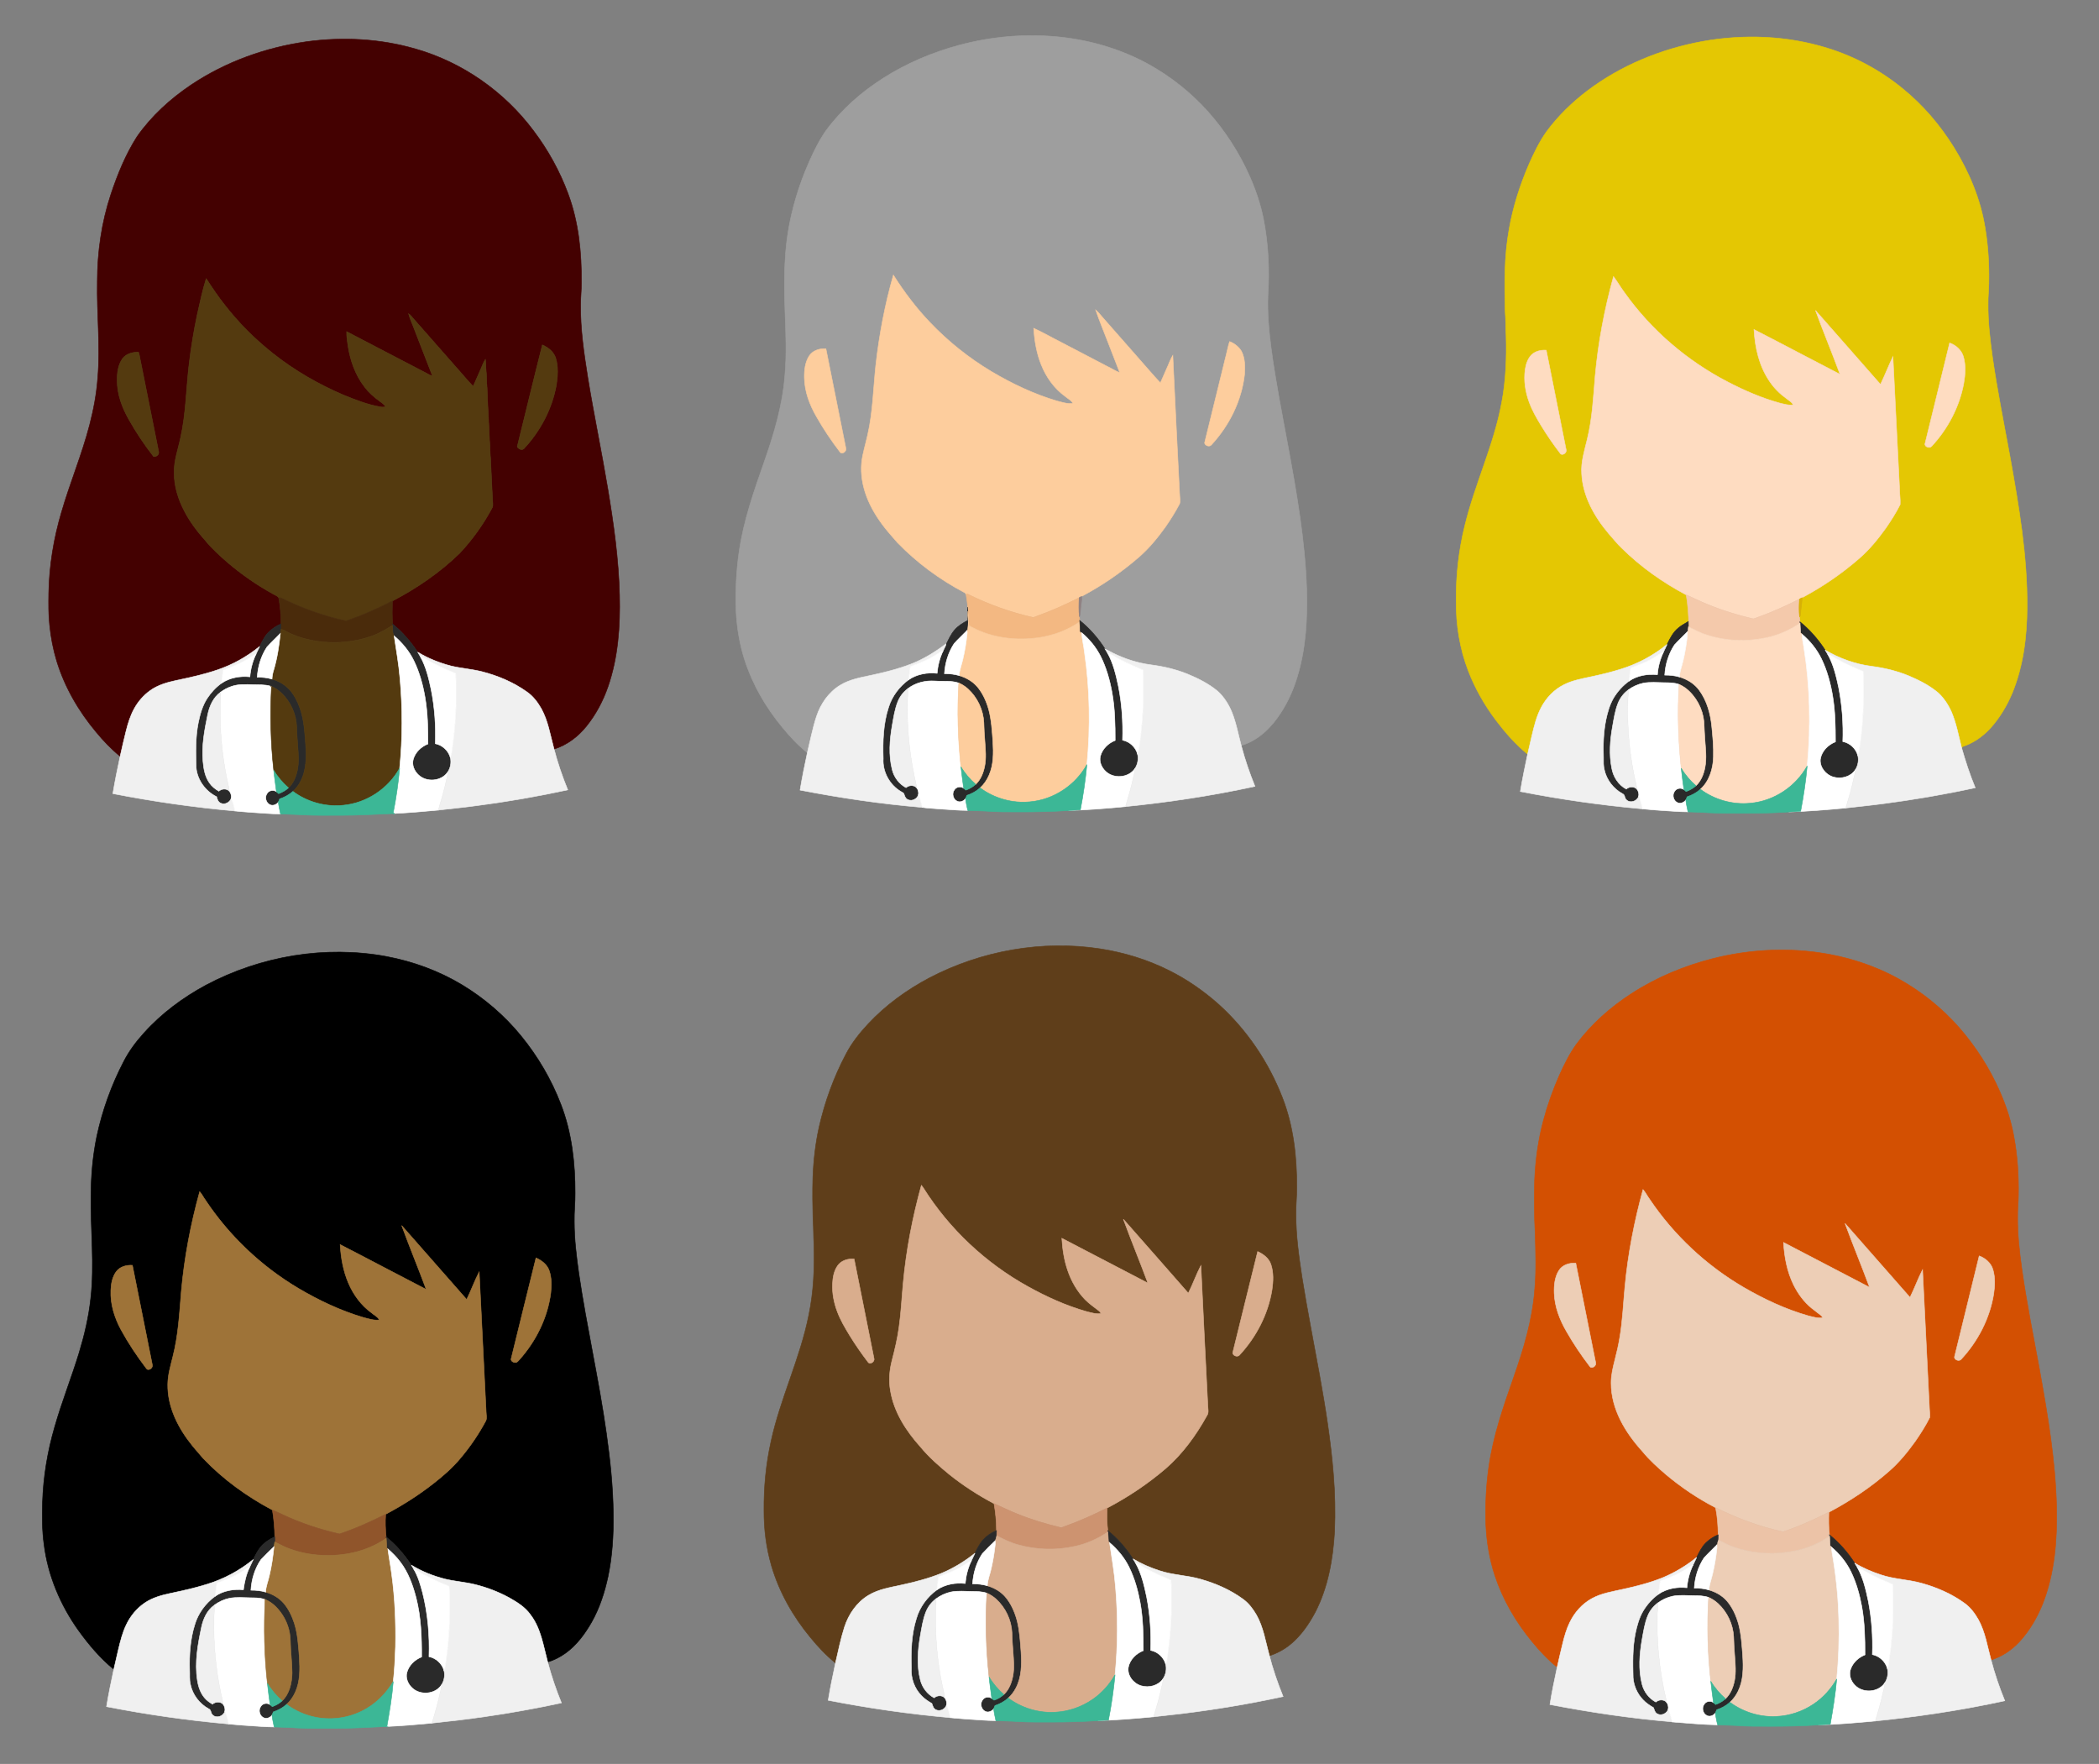 <?xml version="1.0" encoding="utf-8"?>
<svg version="1.1" id="Layer_1" xmlns="http://www.w3.org/2000/svg" xmlns:xlink="http://www.w3.org/1999/xlink" x="0px" y="0px"
	 viewBox="0 0 1983.896 1667.223" enable-background="new 0 0 1983.896 1667.223" xml:space="preserve">
<rect x="0" y="0" width="1983.896" height="1667.223" fill="#808080" stroke="none"/>
<g>
	<path fill="#9E9E9E" stroke="#9E9E9E" stroke-width="0.5" d="M906.91,42.599c31.313-8.35,64.175-11.016,96.405-7.433
		c28.547,3.218,56.636,11.555,81.866,25.396c21.241,11.714,40.501,27.025,56.676,45.095c16.022,18.096,29.339,38.606,39.145,60.705
		c5.771,12.937,10.351,26.447,13.137,40.355c4.734,23.907,5.857,48.452,4.268,72.738c-0.612,16.694,0.898,33.354,3.078,49.888
		c4.129,30.974,10.251,61.635,15.929,92.343c8.204,44.689,16.142,89.644,17.611,135.145c0.758,27.49-0.638,55.419-8.609,81.906
		c-3.71,12.612-9.055,24.791-16.355,35.747c-8.756,13.503-21.141,25.536-36.917,30.136c-2.892-10.77-4.827-21.853-9.121-32.191
		c-3.012-7.067-7.253-13.722-12.917-18.947c-8.27-6.927-17.977-11.92-27.889-16.035c-11.355-4.74-23.415-7.513-35.581-9.115
		c-12.485-1.616-24.578-5.571-35.84-11.136c-2.466-1.223-4.84-2.633-7.34-3.776c-6.495-10.192-14.566-19.426-23.967-27.025
		c-0.106-1.15-0.199-2.287-0.246-3.43c1.163-3.118,0.878-6.495,1.343-9.733c0.246-3.184,1.11-6.356,0.671-9.56
		c19.34-10.232,37.529-22.664,54.05-37.011c9.553-8.237,17.571-18.05,24.931-28.242c4.986-7.167,9.673-14.56,13.695-22.298
		c0.831-2.992,0.047-6.17-0.02-9.221c-2.121-43.679-4.461-87.337-6.422-131.029c-2.433,3.883-3.77,8.337-5.764,12.452
		c-2.021,4.514-3.916,9.081-5.97,13.576c-7.705-8.197-14.892-16.873-22.404-25.25c-10.358-11.794-20.722-23.588-31.1-35.368
		c-2.566-2.772-4.78-5.89-7.665-8.343c3.863,11.216,8.49,22.165,12.698,33.261c3.324,8.676,6.761,17.305,10.072,25.988
		c-4.095-1.463-7.719-3.976-11.654-5.804c-14.447-7.473-28.853-15.038-43.26-22.597c-8.842-4.448-17.445-9.42-26.42-13.562
		c0.731,11.674,2.646,23.395,7.034,34.298c4.68,11.9,12.419,22.757,22.87,30.249c2.387,2.121,5.691,3.464,7.133,6.469
		c-5.192,0.751-10.278-1.084-15.258-2.314c-21.733-6.469-42.389-16.268-61.848-27.836c-21.321-12.745-40.893-28.394-58.019-46.391
		c-13.037-13.649-24.432-28.793-34.544-44.709c-8.018,27.856-13.403,56.47-16.641,85.27c-2.367,22.025-2.712,44.357-7.738,66.023
		c-1.921,8.796-4.807,17.418-5.684,26.42c-0.917,10.611,0.924,21.341,4.647,31.28c4.082,11.023,10.398,21.081,17.651,30.283
		c3.71,4.7,7.785,9.088,11.654,13.655c18.396,18.947,39.909,34.837,63.271,47.129c0.751,0.352,1.29,0.991,1.542,1.815
		c0.592,3.969,1.336,7.938,1.463,11.967c0,4.168-0.106,8.35,0.239,12.519c-4.567,2.36-9.062,5.073-12.465,8.988
		c-3.716,4.281-5.964,9.54-8.43,14.573l0.08-1.296c-10.172,7.725-21.168,14.48-33.108,19.087
		c-12.439,4.787-25.423,7.971-38.44,10.73c-9.647,2.068-19.625,3.903-28.168,9.108c-10.996,6.595-18.642,17.724-22.597,29.771
		c-3.63,11.169-5.857,22.73-8.603,34.139c-8.902-7.107-16.674-15.517-23.867-24.319c-15.464-18.728-27.869-40.135-35.335-63.297
		c-4.833-15.065-7.439-30.801-8.164-46.591c-0.598-18.442,0.126-36.951,2.799-55.22c4.149-29.478,14.061-57.673,23.86-85.649
		c9.201-26.26,17.259-53.245,19.433-81.115c1.855-20.137,0.951-40.388,0.186-60.552c-0.578-17.259-0.891-34.584,0.286-51.823
		c1.895-31.473,10.245-62.347,23.016-91.1c4.514-9.979,9.381-19.885,15.77-28.813c14.466-19.539,33.015-35.847,53.465-48.891
		C856.763,59.804,881.414,49.453,906.91,42.599 M1162.207,322.813c-1.336,3.583-1.868,7.466-2.912,11.156
		c-6.927,28.215-13.921,56.41-20.769,84.638c0.439,2.659,4.621,4.082,6.436,1.861c16.873-18.249,28.561-41.658,31.34-66.475
		c0.532-7.406,0.538-15.298-2.945-22.052C1170.843,327.753,1166.721,324.569,1162.207,322.813 M764.898,336.283
		c-4.015,6.143-4.793,13.755-4.634,20.929c0.273,13.017,5.019,25.536,11.488,36.691c6.548,11.548,13.968,22.597,22.039,33.135
		c1.057,1.974,3.902,1.17,4.953-0.425c1.476-1.582,0.499-3.763,0.206-5.571c-6.123-30.449-12.133-60.917-18.309-91.353
		C774.79,329.169,768.255,331.184,764.898,336.283z"/>
	<path fill="#FDCD9D" stroke="#FDCD9D" stroke-width="0.5" d="M844.39,259.988c10.112,15.916,21.507,31.06,34.544,44.709
		c17.126,17.997,36.698,33.647,58.019,46.391c19.459,11.568,40.115,21.367,61.848,27.836c4.979,1.23,10.065,3.065,15.258,2.314
		c-1.443-3.005-4.747-4.348-7.133-6.469c-10.451-7.493-18.189-18.349-22.87-30.249c-4.388-10.903-6.302-22.624-7.034-34.298
		c8.975,4.142,17.578,9.115,26.42,13.562c14.407,7.559,28.813,15.125,43.26,22.597c3.936,1.828,7.559,4.341,11.654,5.804
		c-3.311-8.683-6.748-17.312-10.072-25.988c-4.208-11.096-8.835-22.045-12.698-33.261c2.885,2.453,5.099,5.571,7.665,8.343
		c10.378,11.781,20.742,23.575,31.1,35.368c7.512,8.377,14.699,17.053,22.404,25.25c2.054-4.494,3.949-9.061,5.97-13.576
		c1.994-4.115,3.331-8.57,5.764-12.452c1.961,43.692,4.301,87.351,6.422,131.029c0.066,3.052,0.851,6.229,0.02,9.221
		c-4.022,7.738-8.709,15.131-13.695,22.298c-7.359,10.192-15.377,20.004-24.931,28.242c-16.521,14.347-34.71,26.779-54.05,37.011
		c-0.784,0.419-1.503,0.878-2.274,1.29c-12.751,6.409-25.768,12.352-39.231,17.119c-1.516,0.479-2.958,1.423-4.561,1.463
		c-21.46-4.847-42.283-12.372-61.961-22.185c-0.286,0.126-0.858,0.379-1.137,0.505c-0.253-0.824-0.791-1.463-1.542-1.815
		c-23.362-12.292-44.875-28.182-63.271-47.129c-3.869-4.567-7.945-8.955-11.654-13.655c-7.253-9.201-13.569-19.26-17.651-30.283
		c-3.723-9.939-5.565-20.669-4.647-31.28c0.878-9.002,3.763-17.624,5.684-26.42c5.026-21.667,5.372-43.998,7.738-66.023
		C830.987,316.458,836.373,287.844,844.39,259.988z"/>
	<path fill="#FDCD9D" stroke="#FDCD9D" stroke-width="0.5" d="M1162.207,322.813c4.514,1.755,8.636,4.94,11.149,9.128
		c3.484,6.755,3.477,14.646,2.945,22.052c-2.779,24.818-14.466,48.226-31.34,66.475c-1.815,2.22-5.997,0.798-6.436-1.861
		c6.848-28.228,13.842-56.423,20.769-84.638C1160.339,330.279,1160.871,326.397,1162.207,322.813z"/>
	<path fill="#FDCD9D" stroke="#FDCD9D" stroke-width="0.5" d="M764.898,336.283c3.357-5.099,9.893-7.114,15.743-6.595
		c6.176,30.435,12.186,60.904,18.309,91.353c0.292,1.808,1.27,3.989-0.206,5.571c-1.05,1.596-3.896,2.4-4.953,0.425
		c-8.071-10.537-15.49-21.587-22.039-33.135c-6.469-11.156-11.215-23.674-11.488-36.691
		C760.104,350.038,760.882,342.426,764.898,336.283z"/>
	<path fill="#F3B882" stroke="#F3B882" stroke-width="0.5" d="M913.093,561.863c0.279-0.126,0.851-0.379,1.137-0.505
		c19.679,9.813,40.501,17.339,61.961,22.185c1.602-0.04,3.045-0.984,4.561-1.463c13.463-4.767,26.48-10.71,39.231-17.119
		c-0.239,5.997-0.472,12.027,0.259,18.003c0.047,1.143,0.14,2.28,0.246,3.43c0.02,0.313,0.06,0.937,0.08,1.25
		c-11.428,8.044-24.844,12.904-38.613,14.998c-21.254,3.052-43.772,0.525-62.912-9.593c-1.144-0.605-2.333-1.15-3.291-2.014
		c-0.638-4.414-0.153-8.928-0.971-13.323c-0.1-1.303-0.173-2.593-0.226-3.883C914.429,569.801,913.684,565.832,913.093,561.863z"/>
	<path fill="#908283" stroke="#908283" stroke-width="0.5" d="M1019.982,564.961c0.771-0.412,1.489-0.871,2.274-1.29
		c0.439,3.204-0.425,6.376-0.671,9.56c-0.465,3.238-0.18,6.615-1.343,9.733C1019.51,576.987,1019.743,570.957,1019.982,564.961z"/>
	<path fill="#2A2A2A" stroke="#2A2A2A" stroke-width="0.5" d="M914.555,573.829c0.053,1.29,0.126,2.579,0.226,3.883
		c-0.133,2.746-0.06,5.511,0.319,8.244c0.392,3.091-0.226,6.176-0.445,9.254c-0.173,0.186-0.518,0.545-0.691,0.725
		c-3.982,4.122-8.23,7.998-12.08,12.239c-5.598,8.456-8.629,18.482-9.221,28.574c4.687-0.06,9.407,0.432,13.921,1.755
		c6.456,1.888,12.585,5.352,17.026,10.471c5.252,6.15,8.596,13.715,10.823,21.44c2.679,9.932,3.231,20.257,4.016,30.469
		c0.638,10.704,0.758,21.919-3.703,31.918c-1.955,4.481-4.74,8.629-8.403,11.887c-3.597,3.238-7.938,5.545-12.505,7.087
		c-0.425,1.01-0.838,2.028-1.237,3.058c-1.715,2.287-4.86,3.716-7.632,2.566c-4.089-1.616-5.598-7.32-2.965-10.81
		c1.795-2.972,6.01-3.67,8.796-1.662c0.698,0.598,1.383,1.237,2.081,1.875c3.397-1.243,6.615-3.012,9.294-5.465
		c4.767-4.461,7.22-10.79,8.503-17.066c1.542-7.685,0.791-15.55,0.213-23.295c-0.525-5.99-0.831-11.993-0.997-17.997
		c-0.578-12.073-6.13-23.787-15.065-31.905c-2.553-2.28-5.438-4.208-8.596-5.518c-7.28-2.5-15.118-1.33-22.657-1.901
		c-8.988-0.598-18.243,1.629-25.456,7.167c-4.268,3.158-7.606,7.506-9.567,12.445c-2.845,7.133-3.936,14.792-5.292,22.311
		c-2.4,13.835-3.51,28.281,0.033,42.017c1.795,7.127,6.548,13.383,13.03,16.873c2.799-2.427,7.153-2.739,9.939-0.106
		c1.549,1.921,2.147,4.395,1.788,6.841c-1.23,3.836-5.757,6.302-9.587,4.747c-2.227-0.765-3.351-2.992-3.902-5.126
		c-0.186-1.503-1.835-1.835-2.872-2.586c-10.837-6.263-17.684-18.761-16.9-31.286c-0.492-16.241-0.066-32.842,5.059-48.412
		c3.224-10.518,10.212-19.705,19.074-26.147c7.772-5.292,17.551-6.981,26.799-6.003c0.638-7.333,2.493-14.546,5.658-21.194
		c0.798-1.782,1.662-3.537,2.52-5.285c2.466-5.033,4.714-10.291,8.43-14.573c3.404-3.916,7.898-6.628,12.465-8.988
		C914.449,582.18,914.555,577.998,914.555,573.829z"/>
	<path fill="#FDCD9D" stroke="#FDCD9D" stroke-width="0.5" d="M914.781,577.712c0.818,4.394,0.332,8.909,0.971,13.323
		c0.957,0.864,2.147,1.41,3.291,2.014c19.14,10.119,41.658,12.645,62.912,9.593c13.768-2.094,27.185-6.954,38.613-14.998
		c0.12,3.038,0.299,6.083,0.472,9.128c0.419,0.386,0.871,0.805,1.33,1.217c0.319,6.136,1.881,12.126,2.579,18.229
		c5.192,35.189,5.751,71.016,2.36,106.411c-10.81,19.586-31.559,33.334-53.91,35.202c-16.607,1.635-33.653-3.244-47.056-13.143
		c3.663-3.258,6.449-7.406,8.403-11.887c4.461-9.999,4.341-21.214,3.703-31.918c-0.785-10.212-1.336-20.536-4.016-30.469
		c-2.227-7.725-5.571-15.291-10.823-21.44c-4.441-5.119-10.571-8.583-17.026-10.471c0.193-5.332,2.354-10.271,3.477-15.424
		c1.915-8.071,3.224-16.275,4.082-24.519c0.033-0.891-0.027-1.762-0.179-2.626c0.173-0.18,0.518-0.539,0.691-0.725
		c0.219-3.078,0.838-6.163,0.445-9.254C914.722,583.223,914.648,580.458,914.781,577.712z"/>
	<path fill="#2A2A2A" stroke="#2A2A2A" stroke-width="0.5" d="M1020.488,586.395c9.401,7.599,17.471,16.833,23.967,27.025
		c0.778,1.243,1.569,2.486,2.333,3.756c5.372,9.627,7.951,20.496,10.218,31.193c3.364,16.827,4.561,34.059,3.982,51.198
		c6.642,1.323,12.273,6.489,14.141,13.011c1.163,4.747,0.233,9.859-2.467,13.921c-6.056,8.782-20.104,9.859-27.676,2.506
		c-3.869-3.59-6.302-9.174-4.906-14.44c1.848-6.854,7.446-12.173,13.935-14.732c0.033-15.184-0.266-30.455-2.992-45.434
		c-2.114-11.661-5.358-23.216-10.65-33.853c-4.355-8.669-10.624-16.295-18.003-22.557c-0.459-0.412-0.911-0.831-1.33-1.217
		c-0.173-3.045-0.352-6.09-0.472-9.128C1020.548,587.332,1020.508,586.707,1020.488,586.395z"/>
	<path fill="#FFFFFF" stroke="#FFFFFF" stroke-width="0.5" d="M901.884,608.174c3.849-4.242,8.098-8.117,12.08-12.239
		c0.153,0.864,0.213,1.735,0.179,2.626c-0.858,8.244-2.167,16.448-4.082,24.519c-1.124,5.152-3.284,10.092-3.477,15.424
		c-4.514-1.323-9.234-1.815-13.921-1.755C893.255,626.656,896.286,616.63,901.884,608.174z"/>
	<path fill="#FFFFFF" stroke="#FFFFFF" stroke-width="0.5" d="M1022.369,597.989c7.38,6.263,13.649,13.888,18.003,22.557
		c5.292,10.637,8.536,22.192,10.65,33.853c2.726,14.978,3.025,30.249,2.992,45.434c-6.489,2.56-12.086,7.878-13.935,14.732
		c-1.396,5.265,1.037,10.85,4.906,14.44c7.572,7.353,21.62,6.276,27.676-2.506c0.219,2.54-0.638,4.979-1.19,7.426
		c-2.121,9.587-4.787,19.04-7.632,28.441c-17.957,1.729-35.953,3.158-53.99,3.73c3.75-0.339,7.519-0.306,11.275-0.645
		c2.726-14.167,4.833-28.461,6.183-42.821c3.391-35.395,2.832-71.222-2.36-106.411
		C1024.251,610.115,1022.688,604.125,1022.369,597.989z"/>
	<path fill="#F0F0F0" stroke="#F0F0F0" stroke-width="0.5" d="M860.871,627.7c11.94-4.607,22.936-11.362,33.108-19.087l-0.08,1.296
		c-0.858,1.748-1.722,3.504-2.52,5.285c-1.436,0.313-2.772,0.904-3.922,1.802c-8.224,5.731-17.571,9.48-26.912,12.944
		c-0.864,4.102-0.997,8.31-1.622,12.452c-8.862,6.442-15.849,15.63-19.074,26.147c-5.126,15.57-5.551,32.171-5.059,48.412
		c-0.784,12.525,6.063,25.024,16.9,31.286c1.037,0.751,2.686,1.084,2.872,2.586c0.552,2.134,1.675,4.361,3.902,5.126
		c3.829,1.556,8.357-0.911,9.587-4.747c1.788,3.79,2.493,7.951,3.73,11.927c-38.792-3.244-77.365-8.949-115.579-16.348
		c1.908-11.847,4.394-23.594,6.861-35.335c2.746-11.408,4.973-22.97,8.603-34.139c3.956-12.047,11.601-23.176,22.597-29.771
		c8.543-5.206,18.522-7.04,28.168-9.108C835.448,635.671,848.432,632.487,860.871,627.7z"/>
	<path fill="#F0F0F0" stroke="#F0F0F0" stroke-width="0.5" d="M1044.454,613.419c2.5,1.143,4.873,2.553,7.34,3.776
		c11.262,5.565,23.355,9.52,35.84,11.136c12.166,1.602,24.226,4.375,35.581,9.115c9.912,4.115,19.619,9.108,27.889,16.035
		c5.664,5.225,9.906,11.88,12.917,18.947c4.295,10.338,6.229,21.42,9.121,32.191c3.464,13.143,7.871,26.034,12.997,38.619
		c-40.341,8.822-81.234,14.945-122.3,19.127c2.845-9.401,5.511-18.854,7.632-28.441c0.552-2.447,1.409-4.886,1.19-7.426
		c2.699-4.062,3.63-9.174,2.467-13.921c1.443-3.018,1.556-6.409,2.028-9.66c2.174-15.63,3.477-31.399,3.391-47.182
		c-0.053-7.519,0.1-15.045-0.273-22.551c-7.719-3.171-15.337-6.568-22.703-10.484c-3.65-1.748-6.834-4.474-10.783-5.525
		C1046.023,615.906,1045.232,614.663,1044.454,613.419z"/>
	<path fill="#FFFFFF" stroke="#FFFFFF" stroke-width="0.5" d="M887.457,616.996c1.15-0.897,2.486-1.489,3.922-1.802
		c-3.165,6.648-5.019,13.862-5.658,21.194c-9.248-0.977-19.027,0.711-26.799,6.003c0.625-4.142,0.758-8.35,1.622-12.452
		C869.886,626.477,879.234,622.727,887.457,616.996z"/>
	<path fill="#FFFFFF" stroke="#FFFFFF" stroke-width="0.5" d="M1046.788,617.176c3.949,1.05,7.134,3.776,10.783,5.525
		c7.366,3.916,14.985,7.313,22.703,10.484c0.372,7.506,0.219,15.032,0.273,22.551c0.086,15.783-1.217,31.552-3.391,47.182
		c-0.472,3.251-0.585,6.642-2.028,9.66c-1.868-6.522-7.499-11.688-14.141-13.011c0.578-17.139-0.618-34.371-3.982-51.198
		C1054.739,637.672,1052.16,626.802,1046.788,617.176z"/>
	<path fill="#FFFFFF" stroke="#FFFFFF" stroke-width="0.5" d="M858.119,650.822c7.213-5.538,16.468-7.765,25.456-7.167
		c7.539,0.572,15.377-0.598,22.657,1.901c-1.649,26.373-0.838,52.88,1.995,79.147c0.678,6.761,1.722,13.476,2.573,20.224
		c-2.786-2.008-7.001-1.31-8.796,1.662c-2.633,3.49-1.124,9.194,2.965,10.81c2.772,1.15,5.917-0.279,7.632-2.566
		c0.406,3.77,1.296,7.466,2.054,11.176c-9.494-0.013-18.941-1.05-28.408-1.549c-4.8-0.532-9.786-0.539-14.466-1.33
		c-1.237-3.976-1.941-8.137-3.73-11.927c0.359-2.446-0.239-4.92-1.788-6.841c-0.259-3.869-1.596-7.539-2.24-11.342
		c-4.587-22.338-6.795-45.161-6.296-67.964C857.494,660.296,858.332,655.576,858.119,650.822z"/>
	<path fill="#FDCD9D" stroke="#FDCD9D" stroke-width="0.5" d="M906.232,645.557c3.158,1.31,6.043,3.238,8.596,5.518
		c8.935,8.117,14.486,19.832,15.065,31.905c0.166,6.003,0.472,12.007,0.997,17.997c0.578,7.745,1.33,15.61-0.213,23.295
		c-1.283,6.276-3.736,12.605-8.503,17.066c-5.452-4.8-10.271-10.365-13.948-16.634C905.394,698.437,904.583,671.93,906.232,645.557z
		"/>
	<path fill="#F0F0F0" stroke="#F0F0F0" stroke-width="0.5" d="M848.552,663.268c1.961-4.94,5.299-9.288,9.567-12.445
		c0.213,4.753-0.625,9.474-0.392,14.234c-0.499,22.803,1.709,45.627,6.296,67.964c0.645,3.803,1.981,7.473,2.24,11.342
		c-2.786-2.633-7.14-2.32-9.939,0.106c-6.482-3.49-11.235-9.746-13.03-16.873c-3.543-13.735-2.433-28.182-0.033-42.017
		C844.616,678.06,845.707,670.401,848.552,663.268z"/>
	<path fill="#3CB796" stroke="#3CB796" stroke-width="0.5" d="M973.398,757.832c22.351-1.868,43.1-15.617,53.91-35.202
		c-1.35,14.36-3.457,28.654-6.183,42.821c-3.756,0.339-7.526,0.306-11.275,0.645c-15.251,1.017-30.542,1.33-45.826,1.296
		c-11.063-0.04-22.145,0.133-33.175-0.818c-5.405-0.133-10.803-0.326-16.195-0.565c-0.758-3.71-1.649-7.406-2.054-11.176
		c0.399-1.03,0.811-2.048,1.237-3.058c4.567-1.542,8.909-3.849,12.505-7.087C939.745,754.587,956.791,759.467,973.398,757.832z"/>
	<path fill="#3CB796" stroke="#3CB796" stroke-width="0.5" d="M908.226,724.704c3.676,6.269,8.496,11.834,13.948,16.634
		c-2.679,2.453-5.897,4.222-9.294,5.465c-0.698-0.638-1.383-1.276-2.081-1.875C909.948,738.18,908.904,731.465,908.226,724.704z"/>
</g>
<g>
	<path fill="#E4C703" stroke="#E4C703" stroke-width="0.5" d="M1608.993,39.168c39.191-7.054,80.197-5.531,118.311,6.362
		c25.775,7.945,49.921,20.995,70.797,38.061c19.26,15.563,35.521,34.664,48.592,55.659c14.427,23.342,25.303,49.19,29.611,76.388
		c2.832,17.099,3.856,34.471,3.484,51.796c-0.04,6.655-0.858,13.276-0.711,19.938c-0.173,16.8,1.822,33.514,4.122,50.127
		c4.488,31.293,10.75,62.294,16.454,93.381c8.483,47.249,16.674,94.91,16.288,143.069c-0.113,27.504-3.53,55.453-14.028,81.062
		c-5.179,12.346-12.206,24-21.274,33.892c-7.1,7.512-15.876,13.622-25.782,16.773c-0.193,0.306-0.592,0.911-0.791,1.21l-0.053-0.16
		c-2.832-11.229-4.926-22.743-9.427-33.474c-2.932-6.728-7.014-13.05-12.339-18.123c-8.058-6.874-17.571-11.827-27.271-15.956
		c-11.435-4.853-23.588-7.805-35.88-9.407c-15.537-2.001-30.588-7.366-44.038-15.357c-6.535-10.025-14.486-19.18-23.807-26.706
		c-0.146-1.556-0.299-3.111-0.385-4.654c1.25-1.157,0.924-2.939,1.123-4.454c0.24-4.574,1.256-9.088,1.23-13.682
		c19.526-10.391,37.935-22.95,54.555-37.556c9.387-8.191,17.259-17.93,24.519-28.009c4.986-7.22,9.746-14.646,13.682-22.497
		c0.306-5.079-0.645-10.145-0.578-15.231c-2.214-41.505-4.069-83.029-6.256-124.534c-4.195,8.616-7.566,17.611-11.774,26.214
		c-20.443-23.309-40.933-46.584-61.396-69.873c7.393,20.224,15.703,40.129,23.142,60.339
		c-27.158-14.008-54.123-28.401-81.314-42.342c0.951,17.232,4.94,34.837,14.885,49.21c4.208,6.289,9.673,11.641,15.796,16.055
		c2.194,1.868,5.086,3.164,6.396,5.877c-4.494,0.745-8.922-0.725-13.237-1.748c-16.886-4.694-33.042-11.734-48.572-19.798
		c-38.599-19.991-72.525-49.057-97.695-84.539c-3.677-4.886-6.695-10.232-10.338-15.125c-8.556,30.901-14.566,62.533-17.398,94.484
		c-1.669,19.945-2.679,40.082-7.499,59.588c-2.54,10.571-5.964,21.194-5.199,32.204c1.044,21.447,12.133,40.94,25.755,56.968
		c4.109,4.534,7.818,9.434,12.306,13.616c17.87,17.644,38.586,32.264,60.738,44.024c1.596,9.128,2.221,18.389,2.433,27.637
		c-0.087,0.858-0.186,1.715-0.286,2.579c-0.046,0.386-0.14,1.144-0.193,1.522c0.186-2.181,0.093-4.361,0.02-6.542
		c-3.091,1.988-6.482,3.537-9.248,5.997c-5.099,3.989-7.984,9.946-10.79,15.617c-13.223,10.77-28.567,18.921-44.929,23.754
		c-8.889,2.739-17.943,4.933-27.045,6.848c-8.536,1.862-17.299,3.411-25.197,7.32c-9.321,4.567-16.86,12.379-21.7,21.507
		c-4.488,8.35-6.708,17.638-8.889,26.792c-1.416,5.85-2.759,11.714-4.069,17.585c-11.442-9.334-21.181-20.55-30.076-32.284
		c-10.69-14.24-19.592-29.857-25.988-46.491c-8.118-21.008-11.688-43.632-11.488-66.116c-0.199-23.953,2.413-47.947,8.204-71.209
		c9.534-39.411,27.537-76.361,34.85-116.37c3.982-20.762,4.727-41.99,4.155-63.071c-0.492-7.526-0.213-15.091-0.858-22.61
		c-0.711-25.921-0.984-52.062,3.63-77.684c3.683-21.381,10.365-42.176,18.961-62.068c4.68-10.504,9.713-20.948,16.368-30.362
		c10.863-14.772,24.133-27.69,38.712-38.772C1532.086,61.799,1569.921,46.342,1608.993,39.168 M1842.73,324.156
		c-7.652,31.925-15.696,63.763-23.402,95.674c0.246,2.746,4.567,4.168,6.396,1.961c15.291-16.468,26.194-37.143,30.322-59.289
		c1.443-8.224,2.081-16.853-0.18-24.991C1854.205,331.17,1848.8,326.224,1842.73,324.156 M1447.156,335.764
		c-3.357,3.683-4.866,8.643-5.624,13.476c-1.463,10.338,0.16,20.942,3.736,30.701c2.792,7.785,6.954,14.978,11.215,22.032
		c5.538,9.128,11.601,17.93,18.083,26.407c1.862,2.925,6.555-0.366,5.691-3.264c-6.249-31.373-12.592-62.726-18.794-94.105
		C1456.344,330.579,1450.786,331.968,1447.156,335.764z"/>
	<path fill="#FEDCC1" stroke="#FEDCC1" stroke-width="0.5" d="M1525.033,261.358c3.643,4.893,6.661,10.238,10.338,15.125
		c25.17,35.481,59.096,64.547,97.695,84.539c15.53,8.064,31.685,15.105,48.572,19.798c4.315,1.024,8.742,2.493,13.237,1.748
		c-1.31-2.712-4.202-4.009-6.396-5.877c-6.123-4.414-11.588-9.766-15.796-16.055c-9.946-14.373-13.935-31.978-14.885-49.21
		c27.191,13.941,54.156,28.335,81.314,42.342c-7.439-20.211-15.75-40.115-23.142-60.339c20.463,23.289,40.953,46.564,61.396,69.873
		c4.208-8.603,7.579-17.598,11.774-26.214c2.187,41.505,4.042,83.029,6.256,124.534c-0.067,5.086,0.884,10.152,0.578,15.231
		c-3.936,7.852-8.696,15.278-13.682,22.497c-7.26,10.079-15.131,19.818-24.519,28.009c-16.62,14.606-35.029,27.165-54.555,37.556
		c-0.838,0.445-1.635,0.924-2.447,1.376c-12.751,6.402-25.768,12.326-39.211,17.119c-1.649,0.485-3.238,1.655-5,1.396
		c-14.945-3.53-29.657-8.091-43.832-14.021c-6.429-2.626-12.625-5.791-18.994-8.543c-22.152-11.761-42.868-26.38-60.738-44.024
		c-4.487-4.182-8.197-9.081-12.306-13.616c-13.622-16.029-24.711-35.521-25.755-56.968c-0.765-11.009,2.659-21.633,5.199-32.204
		c4.82-19.506,5.83-39.643,7.499-59.588C1510.466,323.89,1516.476,292.258,1525.033,261.358z"/>
	<path fill="#FEDCC1" stroke="#FEDCC1" stroke-width="0.5" d="M1842.73,324.156c6.07,2.068,11.475,7.014,13.137,13.356
		c2.26,8.137,1.622,16.767,0.18,24.991c-4.129,22.145-15.031,42.821-30.322,59.289c-1.828,2.207-6.15,0.784-6.396-1.961
		C1827.034,387.919,1835.078,356.081,1842.73,324.156z"/>
	<path fill="#FEDCC1" stroke="#FEDCC1" stroke-width="0.5" d="M1447.156,335.764c3.63-3.796,9.188-5.186,14.307-4.753
		c6.203,31.379,12.545,62.732,18.794,94.105c0.864,2.899-3.829,6.189-5.691,3.264c-6.482-8.476-12.545-17.279-18.083-26.407
		c-4.261-7.054-8.423-14.247-11.215-22.032c-3.577-9.76-5.199-20.363-3.736-30.701
		C1442.289,344.407,1443.798,339.447,1447.156,335.764z"/>
	<path fill="#F4C9AB" stroke="#F4C9AB" stroke-width="0.5" d="M1593.735,562.242c6.369,2.752,12.565,5.917,18.994,8.543
		c14.174,5.93,28.886,10.491,43.832,14.021c1.762,0.259,3.351-0.911,5-1.396c13.443-4.793,26.46-10.717,39.211-17.119
		c-0.312,5.578-0.499,11.182,0.093,16.76c0.086,1.542,0.239,3.098,0.385,4.654c0.02,0.326,0.067,0.977,0.086,1.296
		c-9.627,6.575-20.476,11.342-31.891,13.749c-18.668,3.942-38.46,3.284-56.603-2.792c-5.983-1.709-11.348-4.913-16.96-7.499
		c0.1-0.864,0.199-1.722,0.286-2.579C1595.956,580.631,1595.331,571.37,1593.735,562.242z"/>
	<path fill="#D9B103" stroke="#D9B103" stroke-width="0.5" d="M1700.771,566.29c0.811-0.452,1.609-0.931,2.447-1.376
		c0.026,4.594-0.99,9.108-1.23,13.682c-0.199,1.516,0.126,3.297-1.123,4.454C1700.272,577.473,1700.459,571.868,1700.771,566.29z"/>
	<path fill="#2A2A2A" stroke="#2A2A2A" stroke-width="0.5" d="M1586.462,593.435c2.766-2.46,6.156-4.009,9.248-5.997
		c0.073,2.181,0.166,4.361-0.02,6.542c-0.107,0.851-0.199,1.709-0.266,2.573c-0.266,0.246-0.512,0.499-0.731,0.765
		c-3.969,4.102-8.204,7.965-12.033,12.193c-5.598,8.45-8.629,18.475-9.221,28.567c4.687-0.053,9.407,0.432,13.928,1.755
		c7.366,2.128,14.274,6.402,18.801,12.685c7.153,9.779,10.451,21.819,11.687,33.733c0.957,9.746,1.935,19.532,1.609,29.345
		c-0.339,11.102-3.863,22.803-12.339,30.422c-3.603,3.238-7.945,5.545-12.512,7.087c-0.432,1.011-0.844,2.028-1.236,3.058
		c-1.715,2.294-4.88,3.723-7.652,2.56c-4.075-1.635-5.578-7.326-2.939-10.81c1.795-2.965,6.003-3.656,8.789-1.655
		c0.685,0.598,1.363,1.237,2.068,1.875c3.404-1.23,6.622-3.012,9.307-5.465c4.787-4.481,7.246-10.843,8.516-17.152
		c1.795-9.234,0.445-18.642-0.166-27.916c-0.412-5.112-0.459-10.238-0.785-15.344c-1.157-12.253-7.386-24.033-17.093-31.645
		c-1.981-1.489-4.115-2.766-6.396-3.71c-4.474-1.675-9.307-1.615-14.001-1.695c-6.655-0.033-13.376-0.791-19.951,0.499
		c-5.112,1.097-9.966,3.324-14.154,6.429c-4.414,3.258-7.825,7.792-9.773,12.911c-2.746,7.147-3.836,14.772-5.179,22.271
		c-2.221,12.678-3.165,25.788-0.665,38.5c1.416,8.27,6.263,16.022,13.795,19.984c2.786-2.42,7.134-2.739,9.919-0.12
		c1.569,1.921,2.167,4.401,1.808,6.854c-1.356,4.674-7.925,7.054-11.541,3.47c-1.961-1.489-1.223-4.82-3.65-5.751
		c-8.636-4.68-15.211-13.117-17.279-22.757c-0.937-3.69-0.831-7.512-0.784-11.275c-0.439-11.874-0.073-23.854,2.234-35.535
		c1.509-7.247,3.524-14.52,7.266-20.962c3.77-6.229,8.723-11.781,14.653-16.022c7.779-5.312,17.565-6.907,26.826-6.03
		c0.532-7.32,2.473-14.506,5.604-21.141c1.15-2.5,2.32-4.993,3.517-7.479C1578.478,603.381,1581.363,597.424,1586.462,593.435z"/>
	<path fill="#2A2A2A" stroke="#2A2A2A" stroke-width="0.5" d="M1701.25,587.704c9.321,7.526,17.272,16.68,23.807,26.706
		c0.838,1.35,1.662,2.713,2.493,4.082c5.392,9.64,7.964,20.536,10.245,31.26c3.344,16.813,4.561,34.025,3.962,51.145
		c6.655,1.323,12.279,6.495,14.154,13.017c1.143,4.747,0.226,9.846-2.473,13.908c-4.448,6.475-13.256,8.756-20.596,6.595
		c-7.167-2.061-13.09-9.241-12.299-16.886c1.203-7.592,7.273-13.622,14.247-16.368c0.033-14.693-0.246-29.458-2.739-43.978
		c-2.034-11.854-5.239-23.601-10.478-34.458c-4.355-8.962-10.737-16.86-18.302-23.309c-0.505-0.439-0.997-0.878-1.449-1.296
		c-0.18-3.038-0.359-6.083-0.485-9.121C1701.316,588.682,1701.27,588.03,1701.25,587.704z"/>
	<path fill="#FEDCC1" stroke="#FEDCC1" stroke-width="0.5" d="M1669.445,602.749c11.415-2.407,22.265-7.173,31.891-13.749
		c0.126,3.038,0.306,6.083,0.485,9.121c0.452,0.419,0.944,0.858,1.449,1.296c-0.093,4.195,1.077,8.257,1.609,12.386
		c5.91,37.03,6.814,74.819,3.211,112.128c-10.797,19.619-31.586,33.367-53.943,35.235c-16.601,1.622-33.64-3.251-47.023-13.15
		c8.476-7.619,12-19.32,12.339-30.422c0.326-9.813-0.652-19.599-1.609-29.345c-1.236-11.914-4.534-23.953-11.687-33.733
		c-4.527-6.283-11.435-10.557-18.801-12.685c0.186-5.152,2.2-9.946,3.344-14.912c1.875-7.785,3.204-15.69,4.062-23.648
		c0.126-1.33,0.04-2.646-0.08-3.956c0.219-0.266,0.465-0.519,0.731-0.765c0.067-0.864,0.16-1.722,0.266-2.573
		c0.053-0.379,0.146-1.137,0.193-1.522c5.611,2.586,10.976,5.791,16.96,7.499C1630.985,606.033,1650.777,606.691,1669.445,602.749z"
		/>
	<path fill="#FFFFFF" stroke="#FFFFFF" stroke-width="0.5" d="M1582.659,609.51c3.829-4.228,8.064-8.091,12.033-12.193
		c0.12,1.31,0.206,2.626,0.08,3.956c-0.858,7.958-2.187,15.863-4.062,23.648c-1.144,4.966-3.158,9.76-3.344,14.912
		c-4.521-1.323-9.241-1.808-13.928-1.755C1574.03,627.986,1577.062,617.96,1582.659,609.51z"/>
	<path fill="#FFFFFF" stroke="#FFFFFF" stroke-width="0.5" d="M1703.271,599.418c7.566,6.449,13.948,14.347,18.302,23.309
		c5.239,10.856,8.443,22.604,10.478,34.458c2.493,14.52,2.772,29.285,2.739,43.978c-6.974,2.746-13.044,8.776-14.247,16.368
		c-0.791,7.645,5.133,14.826,12.299,16.886c7.34,2.161,16.149-0.12,20.596-6.595c0.213,2.872-0.811,5.624-1.429,8.39
		c-2.008,9.281-4.654,18.409-7.419,27.49c-17.97,1.715-35.96,3.158-54.003,3.736c3.763-0.359,7.552-0.312,11.328-0.678
		c2.706-14.167,4.827-28.461,6.176-42.828c3.604-37.31,2.699-75.098-3.211-112.128
		C1704.348,607.675,1703.178,603.613,1703.271,599.418z"/>
	<path fill="#F0F0F0" stroke="#F0F0F0" stroke-width="0.5" d="M1530.743,632.806c16.361-4.833,31.705-12.984,44.929-23.754
		c-1.197,2.486-2.367,4.979-3.517,7.479c-3.251,0.658-5.564,3.218-8.45,4.64c-6.987,4.341-14.712,7.22-22.378,10.092
		c-0.844,4.102-1.031,8.297-1.602,12.439c-5.93,4.242-10.883,9.793-14.653,16.022c-3.743,6.442-5.757,13.715-7.266,20.962
		c-2.307,11.681-2.673,23.661-2.234,35.535c-0.047,3.763-0.153,7.586,0.784,11.275c2.068,9.64,8.643,18.076,17.279,22.757
		c2.427,0.931,1.689,4.261,3.65,5.751c3.617,3.583,10.185,1.203,11.541-3.47c1.702,3.829,2.719,7.918,3.65,12
		c-38.759-3.424-77.312-8.975-115.499-16.421c1.921-11.82,4.348-23.555,6.867-35.255c1.31-5.87,2.653-11.734,4.069-17.585
		c2.181-9.155,4.401-18.442,8.889-26.792c4.84-9.128,12.379-16.94,21.7-21.507c7.898-3.909,16.66-5.458,25.197-7.32
		C1512.8,637.739,1521.855,635.545,1530.743,632.806z"/>
	<path fill="#F0F0F0" stroke="#F0F0F0" stroke-width="0.5" d="M1725.057,614.41c13.449,7.991,28.501,13.356,44.038,15.357
		c12.292,1.602,24.445,4.554,35.88,9.407c9.7,4.129,19.213,9.081,27.271,15.956c5.325,5.073,9.407,11.395,12.339,18.123
		c4.501,10.73,6.595,22.245,9.427,33.474l0.053,0.16c3.65,12.765,7.765,25.403,12.858,37.675
		c-28.368,6.176-57.008,11.102-85.788,14.885c-12.153,1.669-24.372,2.839-36.545,4.255c2.766-9.081,5.411-18.209,7.419-27.49
		c0.618-2.766,1.642-5.518,1.429-8.39c2.699-4.062,3.617-9.161,2.473-13.908c1.609-3.205,1.469-6.881,2.087-10.331
		c3.397-22.843,3.816-46.005,3.045-69.048c-9.028-3.763-17.997-7.739-26.493-12.605c-2.274-1.27-4.408-2.899-7-3.437
		C1726.719,617.123,1725.895,615.76,1725.057,614.41z"/>
	<path fill="#FFFFFF" stroke="#FFFFFF" stroke-width="0.5" d="M1563.705,621.171c2.885-1.423,5.199-3.982,8.45-4.64
		c-3.131,6.635-5.073,13.822-5.604,21.141c-9.261-0.878-19.047,0.718-26.826,6.03c0.572-4.142,0.758-8.337,1.602-12.439
		C1548.993,628.391,1556.718,625.513,1563.705,621.171z"/>
	<path fill="#FFFFFF" stroke="#FFFFFF" stroke-width="0.5" d="M1727.55,618.492c2.593,0.539,4.727,2.167,7,3.437
		c8.496,4.866,17.465,8.842,26.493,12.605c0.771,23.043,0.352,46.205-3.045,69.048c-0.618,3.451-0.479,7.127-2.087,10.331
		c-1.875-6.522-7.499-11.694-14.154-13.017c0.598-17.119-0.618-34.331-3.962-51.145
		C1735.515,639.028,1732.942,628.132,1727.55,618.492z"/>
	<path fill="#FFFFFF" stroke="#FFFFFF" stroke-width="0.5" d="M1553.075,645.703c6.575-1.29,13.296-0.532,19.951-0.499
		c4.694,0.08,9.527,0.02,14.001,1.695c-1.695,26.36-0.831,52.893,1.988,79.153c0.651,6.761,1.708,13.469,2.559,20.204
		c-2.786-2.001-6.994-1.31-8.789,1.655c-2.639,3.484-1.137,9.174,2.939,10.81c2.772,1.163,5.937-0.266,7.652-2.56
		c0.399,3.77,1.296,7.466,2.047,11.176c-9.274,0-18.502-1.031-27.756-1.496c-5.066-0.492-10.145-0.685-15.191-1.31
		c-0.931-4.082-1.948-8.171-3.65-12c0.359-2.453-0.239-4.933-1.808-6.854c-0.193-3.676-1.456-7.153-2.121-10.737
		c-5.172-24.917-7.286-50.46-6.203-75.883c0.246-2.307,0.339-4.62,0.226-6.927C1543.109,649.027,1547.962,646.8,1553.075,645.703z"
		/>
	<path fill="#FEDCC1" stroke="#FEDCC1" stroke-width="0.5" d="M1587.027,646.9c2.28,0.944,4.414,2.221,6.396,3.71
		c9.706,7.612,15.936,19.393,17.093,31.645c0.326,5.106,0.372,10.232,0.785,15.344c0.612,9.274,1.961,18.681,0.166,27.916
		c-1.27,6.309-3.73,12.671-8.516,17.152c-5.445-4.793-10.258-10.351-13.935-16.614C1586.196,699.793,1585.332,673.26,1587.027,646.9
		z"/>
	<path fill="#F0F0F0" stroke="#F0F0F0" stroke-width="0.5" d="M1529.148,665.043c1.948-5.119,5.358-9.653,9.773-12.911
		c0.113,2.307,0.02,4.621-0.226,6.927c-1.084,25.423,1.03,50.965,6.203,75.883c0.665,3.583,1.928,7.06,2.121,10.737
		c-2.786-2.619-7.134-2.3-9.919,0.12c-7.532-3.962-12.379-11.714-13.795-19.984c-2.5-12.711-1.556-25.822,0.665-38.5
		C1525.312,679.815,1526.402,672.19,1529.148,665.043z"/>
	<path fill="#3CB796" stroke="#3CB796" stroke-width="0.5" d="M1654.147,759.168c22.358-1.868,43.147-15.617,53.943-35.235
		c-1.35,14.367-3.47,28.66-6.176,42.828c-3.776,0.366-7.566,0.319-11.328,0.678c-18.768,1.283-37.589,1.37-56.39,1.27
		c-12.944,0.1-25.835-1.09-38.772-1.37c-0.751-3.71-1.649-7.406-2.047-11.176c0.392-1.03,0.804-2.048,1.236-3.058
		c4.567-1.542,8.909-3.849,12.512-7.087C1620.507,755.917,1637.547,760.79,1654.147,759.168z"/>
	<path fill="#3CB796" stroke="#3CB796" stroke-width="0.5" d="M1589.015,726.053c3.676,6.263,8.49,11.82,13.935,16.614
		c-2.686,2.453-5.904,4.235-9.307,5.465c-0.705-0.638-1.383-1.276-2.068-1.875C1590.723,739.522,1589.667,732.814,1589.015,726.053z
		"/>
</g>
<g>
	<path fill="#440101" stroke="#440101" stroke-width="0.5" d="M289.897,39.368c34.331-4.647,69.713-2.792,103.04,6.927
		c44.277,12.632,83.867,40.454,111.351,77.325c13.675,18.096,24.758,38.167,32.636,59.448
		c10.006,26.885,12.904,55.885,12.592,84.405c0.053,6.868-0.798,13.709-0.745,20.576c-0.279,22.976,3.158,45.779,6.721,68.417
		c5.724,35.156,13.057,70.019,18.921,105.148c5.585,33.44,10.338,67.127,11.142,101.066c0.718,29.126-1.33,58.79-10.956,86.5
		c-4.641,13.343-11.335,26.014-20.204,37.037c-7.925,9.946-18.495,18.003-30.728,21.786c-0.073-0.259-0.213-0.771-0.286-1.031
		c-3.371-12.479-5.398-25.556-11.694-37.017c-3.417-6.037-7.692-11.774-13.423-15.796c-12.691-9.128-27.331-15.351-42.422-19.247
		c-9.733-2.506-19.818-3.131-29.578-5.478c-11.023-2.872-21.773-7.114-31.493-13.084c-6.615-9.912-14.413-19.12-23.747-26.573
		c-0.479-7.247-0.432-14.513-0.193-21.76c23.089-12.007,44.829-26.912,63.524-45.075c12.233-12.991,22.65-27.663,31.034-43.406
		c0.917-2.546,0.06-5.332,0.093-7.965c-0.525-12.691-1.37-25.356-1.828-38.048c-0.658-5.698-0.326-11.448-0.977-17.146
		c-0.612-16.674-1.842-33.321-2.34-50.001c-0.632-5.691-0.326-11.435-0.997-17.119c-0.332-3.178-0.133-6.382-0.572-9.553
		c-1.835,2.659-2.772,5.777-4.129,8.683c-2.506,5.584-4.84,11.242-7.433,16.78c-5.664-5.784-10.71-12.153-16.168-18.13
		c-13.27-15.085-26.52-30.183-39.796-45.254c-1.569-1.875-3.085-3.823-5.046-5.305c1.017,3.949,2.739,7.659,4.195,11.461
		c6.096,15.816,12.246,31.612,18.402,47.408c-2.307-0.532-4.328-1.782-6.362-2.925c-24.964-12.898-49.802-26.041-74.746-38.978
		c-0.146,4.654,0.632,9.261,1.31,13.848c2.174,13.748,6.994,27.331,15.617,38.393c3.936,5.345,9.028,9.693,14.36,13.582
		c1.994,1.549,4.281,2.879,5.598,5.119c-1.556,0.445-3.191,0.592-4.787,0.239c-12.259-2.048-23.88-6.688-35.348-11.322
		c-23.847-10.258-46.551-23.355-66.868-39.55c-16.74-13.276-31.938-28.494-45.068-45.354c-6.356-7.998-12.053-16.488-17.618-25.037
		c-3.557,11.375-6.003,23.069-8.596,34.697c-3.145,14.945-5.598,30.037-7.453,45.194c-2.879,23.448-2.925,47.282-8.144,70.411
		c-2.3,11.036-6.415,21.893-6.07,33.321c-0.013,12.386,3.69,24.545,9.367,35.475c5.378,10.684,12.778,20.211,20.716,29.112
		c5.85,7.193,12.844,13.343,19.772,19.479c13.569,11.628,28.321,21.906,43.991,30.495c1.709,1.044,3.916,1.609,4.973,3.464
		c1.483,8.137,2.181,16.394,2.161,24.665c-4.554,1.928-8.709,4.76-12.16,8.29c-3.57,3.736-5.704,8.516-8.058,13.044
		c-12.007,9.793-25.768,17.478-40.488,22.345c-12.406,4.195-25.223,7.001-38.028,9.693c-8.729,1.861-17.591,4.348-24.924,9.64
		c-6.196,4.434-11.335,10.298-14.998,16.973c-3.73,6.675-5.983,14.048-7.832,21.434c-1.955,7.891-3.803,15.809-5.565,23.754
		c-8.343-6.808-15.823-14.613-22.657-22.916c-16.534-19.705-29.724-42.409-37.276-67.06c-3.391-11.142-5.578-22.63-6.715-34.212
		c-1.09-9.972-0.964-20.024-0.831-30.036c0.459-25.908,4.687-51.696,12.06-76.521c8.038-27.803,19.353-54.562,26.613-82.604
		c3.756-14.5,6.529-29.292,7.639-44.244c2.619-30.349-0.997-60.745-0.392-91.133c0.027-27.909,4.009-55.898,12.811-82.424
		c6.316-18.974,13.948-37.715,24.758-54.608c13.669-19.512,31.606-35.794,51.337-49.017
		C213.45,58.342,251.212,44.812,289.897,39.368 M512.639,326.011c-8.117,32.024-15.816,64.168-23.767,96.239
		c1.19,2.034,4.135,3.597,6.209,1.875c15.61-16.654,26.712-37.702,30.768-60.233c1.296-8.324,1.941-17.112-0.592-25.263
		C523.502,332.593,518.17,328.451,512.639,326.011 M115.881,338.849c-4.308,6.043-5.245,13.762-5.112,21.002
		c0.007,12.957,4.694,25.443,11.016,36.592c6.894,12.266,14.746,23.993,23.408,35.076c2.407,0.326,5.172-1.669,4.813-4.248
		c-5.864-29.305-11.754-58.617-17.591-87.929c-0.445-2.201-0.745-4.441-1.549-6.548
		C125.388,332.839,119.358,334.268,115.881,338.849z"/>
	<path fill="#543A0F" stroke="#543A0F" stroke-width="0.5" d="M194.881,263.365c5.565,8.55,11.262,17.039,17.618,25.037
		c13.13,16.86,28.328,32.078,45.068,45.354c20.317,16.195,43.02,29.292,66.868,39.55c11.468,4.634,23.089,9.274,35.348,11.322
		c1.596,0.352,3.231,0.206,4.787-0.239c-1.316-2.24-3.603-3.57-5.598-5.119c-5.332-3.889-10.424-8.237-14.36-13.582
		c-8.623-11.063-13.443-24.645-15.617-38.393c-0.678-4.587-1.456-9.194-1.31-13.848c24.944,12.937,49.782,26.081,74.746,38.978
		c2.034,1.143,4.055,2.393,6.362,2.925c-6.156-15.796-12.306-31.592-18.402-47.408c-1.456-3.803-3.178-7.512-4.195-11.461
		c1.961,1.483,3.477,3.43,5.046,5.305c13.276,15.072,26.526,30.17,39.796,45.254c5.458,5.977,10.504,12.346,16.168,18.13
		c2.593-5.538,4.926-11.196,7.433-16.78c1.356-2.905,2.294-6.023,4.129-8.683c0.439,3.171,0.239,6.376,0.572,9.553
		c0.671,5.684,0.366,11.428,0.997,17.119c0.499,16.68,1.729,33.327,2.34,50.001c0.652,5.698,0.319,11.448,0.977,17.146
		c0.459,12.691,1.303,25.356,1.828,38.048c-0.033,2.633,0.824,5.418-0.093,7.965c-8.383,15.743-18.801,30.415-31.034,43.406
		c-18.695,18.163-40.434,33.068-63.524,45.075c-14.154,7.28-28.76,13.835-43.878,18.834c-20.942-4.534-41.252-11.887-60.492-21.314
		c-0.917-0.598-1.981-0.638-3.025-0.525c-1.057-1.855-3.264-2.42-4.973-3.464c-15.67-8.589-30.422-18.868-43.991-30.495
		c-6.927-6.136-13.921-12.286-19.772-19.479c-7.938-8.902-15.337-18.429-20.716-29.112c-5.678-10.93-9.381-23.089-9.367-35.475
		c-0.346-11.428,3.77-22.285,6.07-33.321c5.219-23.129,5.265-46.963,8.144-70.411c1.855-15.158,4.308-30.249,7.453-45.194
		C188.878,286.435,191.325,274.74,194.881,263.365z"/>
	<path fill="#543A0F" stroke="#543A0F" stroke-width="0.5" d="M512.639,326.011c5.531,2.44,10.863,6.582,12.618,12.618
		c2.533,8.151,1.888,16.94,0.592,25.263c-4.055,22.531-15.158,43.579-30.768,60.233c-2.074,1.722-5.019,0.16-6.209-1.875
		C496.823,390.18,504.521,358.036,512.639,326.011z"/>
	<path fill="#543A0F" stroke="#543A0F" stroke-width="0.5" d="M115.881,338.849c3.477-4.581,9.507-6.01,14.985-6.056
		c0.804,2.107,1.104,4.348,1.549,6.548c5.837,29.312,11.727,58.624,17.591,87.929c0.359,2.579-2.407,4.574-4.813,4.248
		c-8.663-11.083-16.514-22.81-23.408-35.076c-6.322-11.149-11.009-23.634-11.016-36.592
		C110.635,352.611,111.573,344.892,115.881,338.849z"/>
	<path fill="#4A2B0B" stroke="#4A2B0B" stroke-width="0.5" d="M263.438,565.014c1.044-0.113,2.107-0.073,3.025,0.525
		c19.24,9.427,39.55,16.78,60.492,21.314c15.118-4.999,29.724-11.555,43.878-18.834c-0.239,7.247-0.286,14.513,0.193,21.76
		c0.007,0.299,0.027,0.911,0.033,1.217c-6.289,4.055-12.818,7.805-19.905,10.298c-21.314,7.486-44.982,7.825-66.602,1.35
		c-4.7-1.496-9.321-3.278-13.662-5.624c-1.748-0.884-3.457-2.114-5.491-2.107c0.133-1.748,0.233-3.49,0.199-5.232
		C265.618,581.408,264.92,573.151,263.438,565.014z"/>
	<path fill="#2A2A2A" stroke="#2A2A2A" stroke-width="0.5" d="M253.439,597.969c3.45-3.53,7.606-6.362,12.16-8.29
		c0.033,1.742-0.066,3.484-0.199,5.232c-0.126,1.257-0.246,2.52-0.406,3.789c-4.175,4.321-8.616,8.383-12.658,12.824
		c-5.578,8.45-8.623,18.469-9.194,28.554c4.7-0.066,9.42,0.439,13.948,1.749c7.832,2.214,15.071,6.994,19.605,13.835
		c7.519,10.923,10.345,24.266,11.329,37.296c0.964,12.339,2.566,25.05-0.711,37.19c-1.768,6.748-5.252,13.137-10.431,17.877
		c-3.67,3.151-7.958,5.551-12.558,7.067c-0.425,1.01-0.844,2.034-1.25,3.065c-1.715,2.3-4.886,3.73-7.672,2.553
		c-4.042-1.635-5.538-7.286-2.945-10.763c1.782-2.992,6.03-3.716,8.816-1.689c0.711,0.598,1.403,1.23,2.101,1.875
		c3.377-1.27,6.622-2.992,9.248-5.498c4.707-4.275,7.1-10.438,8.417-16.521c1.689-7.852,0.904-15.922,0.326-23.854
		c-0.512-5.757-0.804-11.535-0.977-17.312c-0.399-11.801-5.571-23.309-14.001-31.552c-3.184-2.978-6.781-5.711-11.023-6.967
		c-5.186-1.496-10.65-1.09-15.982-1.29c-6.894-0.219-14.041-0.698-20.656,1.682c-3.617,1.237-7.047,3.025-10.112,5.312
		c-7.047,4.979-10.644,13.27-12.332,21.474c-2.992,14.44-5.757,29.199-4.421,44.004c0.625,7.14,1.928,14.599,6.216,20.543
		c2.24,3.218,5.372,5.664,8.722,7.639c2.792-2.42,7.134-2.746,9.912-0.126c1.582,1.921,2.181,4.401,1.815,6.854
		c-1.257,4.016-6.176,6.489-10.039,4.554c-2.367-1.07-3.198-3.716-3.756-6.03c-10.497-5.199-18.269-15.763-19.333-27.53
		c-0.406-14.221-0.758-28.614,2.068-42.642c1.622-7.812,3.809-15.696,8.131-22.491c3.67-5.664,8.31-10.744,13.808-14.673
		c7.778-5.305,17.565-6.947,26.819-6.023c0.585-7.346,2.5-14.566,5.658-21.228c1.157-2.486,2.32-4.973,3.504-7.446
		C247.735,606.485,249.869,601.705,253.439,597.969z"/>
	<path fill="#2A2A2A" stroke="#2A2A2A" stroke-width="0.5" d="M371.025,589.779c9.334,7.453,17.132,16.66,23.747,26.573
		c0.824,1.363,1.629,2.746,2.46,4.122c5.398,9.62,7.965,20.503,10.245,31.207c3.357,16.833,4.574,34.072,3.982,51.211
		c6.648,1.323,12.279,6.495,14.147,13.017c1.157,4.747,0.226,9.859-2.48,13.921c-6.043,8.762-20.051,9.846-27.63,2.54
		c-3.876-3.577-6.336-9.155-4.96-14.427c1.828-6.881,7.446-12.219,13.948-14.792c0.027-14.706-0.239-29.485-2.746-44.011
		c-2.028-11.82-5.225-23.541-10.451-34.371c-4.428-9.181-11.029-17.186-18.768-23.761c-2.021-2.845-1.044-6.721-1.463-10.012
		C371.052,590.689,371.032,590.078,371.025,589.779z"/>
	<path fill="#543A0F" stroke="#543A0F" stroke-width="0.5" d="M351.154,601.293c7.087-2.493,13.616-6.243,19.905-10.298
		c0.419,3.291-0.558,7.167,1.463,10.012c2.034,13.31,4.348,26.593,5.511,40.022c2.553,28.242,2.546,56.729-0.279,84.944
		c-10.684,19.393-31.127,33.035-53.212,35.122c-16.78,1.788-34.125-2.992-47.661-13.07c5.179-4.74,8.663-11.129,10.431-17.877
		c3.278-12.14,1.675-24.851,0.711-37.19c-0.984-13.03-3.809-26.373-11.329-37.296c-4.534-6.841-11.774-11.621-19.605-13.835
		c0.133-2.905,0.671-5.771,1.576-8.536c3.404-11.255,5.073-22.93,6.329-34.591c0.16-1.27,0.279-2.533,0.406-3.789
		c2.034-0.007,3.743,1.223,5.491,2.107c4.341,2.347,8.962,4.129,13.662,5.624C306.172,609.118,329.84,608.779,351.154,601.293z"/>
	<path fill="#FFFFFF" stroke="#FFFFFF" stroke-width="0.5" d="M252.335,611.525c4.042-4.441,8.483-8.503,12.658-12.824
		c-1.257,11.661-2.925,23.335-6.329,34.591c-0.904,2.766-1.443,5.631-1.576,8.536c-4.527-1.31-9.248-1.815-13.948-1.749
		C243.712,629.993,246.757,619.975,252.335,611.525z"/>
	<path fill="#FFFFFF" stroke="#FFFFFF" stroke-width="0.5" d="M372.521,601.007c7.739,6.575,14.34,14.58,18.768,23.761
		c5.226,10.83,8.423,22.551,10.451,34.371c2.506,14.526,2.772,29.305,2.746,44.011c-6.502,2.573-12.12,7.911-13.948,14.792
		c-1.376,5.272,1.084,10.85,4.96,14.427c7.579,7.306,21.587,6.223,27.63-2.54c0.206,3.085-0.917,6.03-1.562,9.008
		c-1.948,9.075-4.581,17.983-7.28,26.859c-13.815,1.31-27.65,2.5-41.511,3.178c-0.279-0.14-0.838-0.419-1.124-0.558
		c2.746-14.001,4.8-28.142,6.103-42.342c2.825-28.215,2.832-56.703,0.279-84.944C376.869,627.6,374.556,614.317,372.521,601.007z"/>
	<path fill="#F0F0F0" stroke="#F0F0F0" stroke-width="0.5" d="M204.894,633.357c14.719-4.866,28.481-12.552,40.488-22.345
		c-1.183,2.473-2.347,4.96-3.504,7.446c-3.357,0.884-5.857,3.464-8.922,4.973c-6.874,4.195-14.453,6.974-21.939,9.846
		c-0.844,4.102-1.011,8.29-1.616,12.432c-5.498,3.929-10.139,9.008-13.808,14.673c-4.321,6.794-6.509,14.679-8.131,22.491
		c-2.825,14.028-2.473,28.421-2.068,42.642c1.064,11.767,8.835,22.331,19.333,27.53c0.558,2.314,1.389,4.96,3.756,6.03
		c3.863,1.935,8.782-0.538,10.039-4.554c1.715,3.823,2.693,7.931,3.63,12c-38.752-3.417-77.299-8.975-115.479-16.414
		c1.928-11.82,4.341-23.555,6.874-35.255c1.762-7.945,3.61-15.863,5.565-23.754c1.848-7.386,4.102-14.759,7.832-21.434
		c3.663-6.675,8.802-12.538,14.998-16.973c7.333-5.292,16.195-7.778,24.924-9.64C179.67,640.358,192.488,637.552,204.894,633.357z"
		/>
	<path fill="#F0F0F0" stroke="#F0F0F0" stroke-width="0.5" d="M394.773,616.351c9.72,5.97,20.47,10.212,31.493,13.084
		c9.76,2.347,19.845,2.972,29.578,5.478c15.091,3.896,29.731,10.119,42.422,19.247c5.731,4.022,10.006,9.76,13.423,15.796
		c6.296,11.461,8.324,24.539,11.694,37.017c3.47,13.483,7.971,26.693,13.237,39.583c-28.374,6.176-57.015,11.109-85.808,14.885
		c-12.146,1.669-24.352,2.839-36.525,4.255c2.699-8.875,5.332-17.784,7.28-26.859c0.645-2.978,1.768-5.924,1.562-9.008
		c2.706-4.062,3.637-9.174,2.48-13.921c1.456-3.018,1.556-6.422,2.028-9.68c2.048-14.958,3.384-30.036,3.364-45.141
		c0.04-8.197,0.06-16.401-0.246-24.592c-10.265-4.195-20.403-8.809-29.877-14.599c-1.117-0.711-2.38-1.117-3.643-1.423
		C396.402,619.097,395.597,617.714,394.773,616.351z"/>
	<path fill="#FFFFFF" stroke="#FFFFFF" stroke-width="0.5" d="M232.956,623.432c3.065-1.509,5.565-4.089,8.922-4.973
		c-3.158,6.661-5.073,13.881-5.658,21.228c-9.254-0.924-19.04,0.718-26.819,6.023c0.605-4.142,0.771-8.33,1.616-12.432
		C218.502,630.406,226.081,627.627,232.956,623.432z"/>
	<path fill="#FFFFFF" stroke="#FFFFFF" stroke-width="0.5" d="M397.233,620.473c1.263,0.306,2.526,0.711,3.643,1.423
		c9.474,5.791,19.612,10.404,29.877,14.599c0.306,8.191,0.286,16.394,0.246,24.592c0.02,15.105-1.316,30.183-3.364,45.141
		c-0.472,3.258-0.572,6.661-2.028,9.68c-1.868-6.522-7.499-11.694-14.147-13.017c0.592-17.139-0.625-34.378-3.982-51.211
		C405.197,640.976,402.631,630.093,397.233,620.473z"/>
	<path fill="#FFFFFF" stroke="#FFFFFF" stroke-width="0.5" d="M218.722,648.821c6.615-2.38,13.762-1.901,20.656-1.682
		c5.332,0.199,10.797-0.206,15.982,1.29c0.306,0.113,0.911,0.332,1.217,0.439c-1.33,26.393-0.838,52.893,2.141,79.16
		c0.638,6.768,1.715,13.483,2.553,20.231c-2.786-2.028-7.034-1.303-8.816,1.689c-2.593,3.477-1.097,9.128,2.945,10.763
		c2.786,1.177,5.957-0.253,7.672-2.553c0.406,3.77,1.296,7.459,2.054,11.176c-9.281,0-18.515-1.03-27.776-1.503
		c-5.059-0.492-10.152-0.671-15.198-1.31c-0.937-4.069-1.915-8.177-3.63-12c0.366-2.453-0.233-4.933-1.815-6.854
		c-0.439-4.966-2.114-9.706-2.885-14.619c-4.102-21.068-6.03-42.548-5.631-64.002c-0.226-4.986,0.592-9.932,0.419-14.912
		C211.675,651.846,215.105,650.058,218.722,648.821z"/>
	<path fill="#543A0F" stroke="#543A0F" stroke-width="0.5" d="M255.36,648.429c4.242,1.256,7.838,3.989,11.023,6.967
		c8.43,8.244,13.602,19.752,14.001,31.552c0.173,5.777,0.465,11.555,0.977,17.312c0.578,7.931,1.363,16.002-0.326,23.854
		c-1.316,6.083-3.71,12.246-8.417,16.521c-5.432-4.793-10.258-10.331-13.901-16.607c-2.978-26.267-3.47-52.767-2.141-79.16
		C256.271,648.761,255.666,648.542,255.36,648.429z"/>
	<path fill="#F0F0F0" stroke="#F0F0F0" stroke-width="0.5" d="M196.278,675.607c1.689-8.204,5.285-16.494,12.332-21.474
		c0.173,4.979-0.645,9.926-0.419,14.912c-0.399,21.454,1.529,42.934,5.631,64.002c0.771,4.913,2.447,9.653,2.885,14.619
		c-2.779-2.619-7.12-2.294-9.912,0.126c-3.351-1.974-6.482-4.421-8.722-7.639c-4.288-5.943-5.591-13.403-6.216-20.543
		C190.52,704.806,193.286,690.047,196.278,675.607z"/>
	<path fill="#3CB796" stroke="#3CB796" stroke-width="0.5" d="M324.541,761.096c22.085-2.088,42.529-15.73,53.212-35.122
		c-1.303,14.201-3.357,28.341-6.103,42.342c0.286,0.14,0.844,0.419,1.124,0.558c-0.093,0.878-1.715-0.153-2.373,0.113
		c-15.756,0.651-31.499,1.655-47.275,1.622c-12.406,0.053-24.818,0.153-37.217-0.379c-6.914-0.572-13.861-0.505-20.782-0.898
		c-0.758-3.716-1.649-7.406-2.054-11.176c0.406-1.03,0.824-2.054,1.25-3.065c4.601-1.516,8.889-3.916,12.558-7.067
		C290.416,758.104,307.761,762.884,324.541,761.096z"/>
	<path fill="#3CB796" stroke="#3CB796" stroke-width="0.5" d="M258.717,728.028c3.643,6.276,8.47,11.814,13.901,16.607
		c-2.626,2.506-5.87,4.228-9.248,5.498c-0.698-0.645-1.389-1.276-2.101-1.875C260.433,741.51,259.356,734.796,258.717,728.028z"/>
</g>
<g>
	<path fill="#5F3E1A" stroke="#5F3E1A" stroke-width="0.5" d="M878.356,924.302c49.164-25.709,106.537-35.947,161.465-27.53
		c22.704,3.524,44.948,10.331,65.485,20.676c16.866,8.45,32.47,19.326,46.557,31.851c26.619,24.06,47.215,54.622,60.179,88.042
		c10.537,26.992,13.782,56.257,13.615,85.057c0.106,8.43-0.944,16.827-0.765,25.27c-0.06,19.871,2.726,39.61,5.684,59.229
		c9.846,62.061,24.691,123.424,29.704,186.183c1.489,18.083,1.881,36.259,1.124,54.389c-1.503,26.214-6.156,52.833-18.303,76.361
		c-6.017,11.322-13.476,22.158-23.455,30.356c-5.864,4.787-12.625,8.49-19.858,10.757c-0.066-0.253-0.206-0.751-0.279-1.004
		c-3.424-12.632-5.452-25.901-11.934-37.456c-3.258-5.611-7.207-10.99-12.492-14.845c-12.086-8.922-26.088-15.038-40.501-19.087
		c-12.738-3.677-26.247-3.783-38.839-8.051c-8.669-2.819-17.099-6.442-24.904-11.162c-6.555-9.972-14.373-19.227-23.774-26.619
		c-0.931-7.114-0.838-14.294-0.612-21.44c19.778-10.371,38.453-22.87,55.413-37.409c16.055-13.968,28.68-31.486,38.938-50.028
		c1.915-2.772,0.798-6.249,0.785-9.347c-2.267-44.124-4.448-88.248-6.549-132.372c-4.428,8.47-7.566,17.591-11.894,26.127
		c-20.39-23.342-40.913-46.577-61.363-69.873c7.406,20.23,15.69,40.142,23.162,60.352c-27.158-14.034-54.15-28.381-81.321-42.376
		c0.592,10.331,2.167,20.669,5.545,30.482c3.464,10.192,8.962,19.765,16.481,27.504c3.789,3.803,8.177,6.934,12.452,10.172
		c1.084,0.765,1.981,1.775,2.593,2.985c-4.68,0.798-9.301-0.811-13.808-1.881c-19.34-5.498-37.768-13.881-55.333-23.601
		c-39.929-22.119-74.294-54.269-98.639-92.902c-0.598-1.017-1.336-1.915-2.074-2.792c-8.357,30.269-14.34,61.237-17.206,92.523
		c-1.33,13.955-1.961,27.989-3.962,41.877c-1.416,10.418-3.876,20.643-6.495,30.808c-2.506,9.467-3.311,19.433-1.556,29.112
		c3.364,20.131,14.845,37.855,28.288,52.793c8.097,9.846,17.751,18.276,27.597,26.327c13.07,10.471,27.218,19.532,42.003,27.384
		c1.489,8.417,2.294,16.933,2.32,25.482c-4.773,1.908-9.101,4.913-12.605,8.663c-3.344,3.716-5.498,8.277-7.719,12.705
		c-9.733,7.885-20.583,14.427-32.157,19.233c-11.973,4.82-24.525,8.031-37.117,10.79c-10.67,2.393-21.859,4.016-31.359,9.786
		c-11.142,6.675-18.841,18.003-22.763,30.223c-3.524,11.069-5.81,22.477-8.443,33.779c-8.842-7.207-16.687-15.543-23.867-24.379
		c-16.361-19.812-29.319-42.635-36.585-67.346c-4.953-17.019-7.233-34.79-7.107-52.501c-0.199-21.866,1.875-43.772,6.622-65.126
		c8.789-40.687,27.537-78.469,35.681-119.328c4.607-21.946,5.538-44.476,4.9-66.834c-0.472-7.772-0.233-15.577-0.878-23.335
		c-0.346-13.283-0.532-26.579-0.133-39.863c0.618-16.102,2.407-32.177,5.897-47.914c5.425-23.84,13.835-47.049,25.27-68.669
		c5.485-10.644,12.977-20.084,21.128-28.793C837.124,950.018,856.995,935.631,878.356,924.302 M1188.72,1182.924
		c-7.871,31.453-15.47,62.965-23.282,94.431c-1.669,3.417,4.009,6.056,6.13,3.357c15.776-17.019,26.925-38.526,30.675-61.503
		c1.183-7.984,1.602-16.401-1.024-24.153C1199.298,1189.266,1194.085,1185.331,1188.72,1182.924 M791.776,1196.174
		c-3.557,5.039-4.667,11.355-4.906,17.405c-0.379,8.789,1.336,17.571,4.394,25.788c2.945,8.051,7.34,15.464,11.781,22.77
		c5.339,8.703,11.162,17.113,17.365,25.223c1.901,2.872,6.522-0.419,5.671-3.304c-6.269-31.373-12.592-62.732-18.808-94.112
		C801.563,1189.472,795.194,1191.307,791.776,1196.174z"/>
	<path fill="#D9AD8D" stroke="#D9AD8D" stroke-width="0.5" d="M870.844,1120.318c0.738,0.878,1.476,1.775,2.074,2.792
		c24.346,38.633,58.71,70.783,98.639,92.902c17.565,9.72,35.993,18.103,55.333,23.601c4.507,1.07,9.128,2.679,13.808,1.881
		c-0.612-1.21-1.509-2.22-2.593-2.985c-4.275-3.238-8.663-6.369-12.452-10.172c-7.519-7.739-13.017-17.312-16.481-27.504
		c-3.377-9.813-4.953-20.151-5.545-30.482c27.171,13.995,54.163,28.341,81.321,42.376c-7.473-20.21-15.756-40.122-23.162-60.352
		c20.45,23.295,40.973,46.531,61.363,69.873c4.328-8.536,7.466-17.658,11.894-26.127c2.101,44.124,4.281,88.248,6.549,132.372
		c0.013,3.098,1.13,6.575-0.785,9.347c-10.258,18.542-22.883,36.06-38.938,50.028c-16.959,14.54-35.634,27.038-55.413,37.409
		c-12.532,6.349-25.383,12.126-38.599,16.913c-1.815,0.512-3.557,1.782-5.498,1.562c-14.088-3.364-28.002-7.552-41.418-13.037
		c-7.273-2.898-14.28-6.395-21.427-9.573c-14.786-7.852-28.933-16.913-42.003-27.384c-9.846-8.051-19.499-16.481-27.597-26.327
		c-13.443-14.938-24.924-32.663-28.288-52.793c-1.755-9.68-0.951-19.645,1.556-29.112c2.619-10.165,5.079-20.39,6.495-30.808
		c2.001-13.888,2.633-27.922,3.962-41.877C856.503,1181.554,862.487,1150.587,870.844,1120.318z"/>
	<path fill="#D9AD8D" stroke="#D9AD8D" stroke-width="0.5" d="M1188.72,1182.924c5.365,2.407,10.577,6.342,12.499,12.133
		c2.626,7.752,2.207,16.168,1.024,24.153c-3.75,22.976-14.899,44.483-30.675,61.503c-2.121,2.699-7.798,0.06-6.13-3.357
		C1173.25,1245.889,1180.849,1214.377,1188.72,1182.924z"/>
	<path fill="#D9AD8D" stroke="#D9AD8D" stroke-width="0.5" d="M791.776,1196.174c3.417-4.867,9.786-6.701,15.497-6.229
		c6.216,31.38,12.539,62.739,18.808,94.112c0.851,2.885-3.769,6.176-5.671,3.304c-6.203-8.111-12.027-16.521-17.365-25.223
		c-4.441-7.306-8.835-14.719-11.781-22.77c-3.058-8.217-4.773-17-4.394-25.788C787.109,1207.529,788.22,1201.213,791.776,1196.174z"
		/>
	<path fill="#CD9370" stroke="#CD9370" stroke-width="0.5" d="M939.513,1421.142c7.147,3.178,14.154,6.675,21.427,9.573
		c13.416,5.485,27.331,9.673,41.418,13.037c1.941,0.219,3.683-1.05,5.498-1.562c13.217-4.787,26.068-10.564,38.599-16.913
		c-0.226,7.147-0.319,14.327,0.612,21.44c0.02,0.306,0.06,0.917,0.08,1.223c-9.447,6.442-20.038,11.196-31.24,13.582
		c-17.285,3.869-35.528,3.45-52.62-1.19c-7.439-1.895-14.353-5.259-21.128-8.769c-0.239,0.678-0.452,1.389-0.645,2.114
		c0.153-2.353,0.386-4.707,0.319-7.054C941.806,1438.075,941.002,1429.559,939.513,1421.142z"/>
	<path fill="#2A2A2A" stroke="#2A2A2A" stroke-width="0.5" d="M929.228,1455.287c3.504-3.75,7.832-6.755,12.605-8.663
		c0.066,2.347-0.166,4.7-0.319,7.054c-0.213,0.818-0.412,1.682-0.798,2.467l-0.166,0.179c-4.069,3.982-8.204,7.925-12.06,12.113
		c-5.604,8.456-8.649,18.489-9.228,28.594c4.687-0.066,9.401,0.426,13.915,1.749c6.309,1.842,12.299,5.186,16.714,10.119
		c5.718,6.542,9.248,14.732,11.468,23.063c2.44,9.766,2.972,19.871,3.723,29.877c0.691,11.442,0.552,23.568-5.033,33.912
		c-1.808,3.45-4.202,6.595-7.1,9.208c-3.61,3.244-7.965,5.545-12.539,7.114c-0.412,0.997-0.818,2.001-1.21,3.038
		c-1.715,2.28-4.847,3.703-7.619,2.579c-4.095-1.609-5.618-7.306-2.998-10.803c1.782-2.965,6.037-3.743,8.789-1.649
		c0.705,0.565,1.363,1.223,2.174,1.715c3.444-0.997,6.542-2.992,9.221-5.339c4.953-4.647,7.419-11.275,8.643-17.811
		c1.336-7.3,0.651-14.739,0.12-22.079c-0.552-6.15-0.871-12.312-1.044-18.475c-0.572-12.073-6.136-23.781-15.071-31.905
		c-2.56-2.287-5.451-4.228-8.636-5.525c-4.454-1.655-9.281-1.589-13.961-1.669c-6.661-0.033-13.409-0.791-20.004,0.512
		c-5.079,1.11-9.919,3.324-14.088,6.429c-4.268,3.151-7.612,7.492-9.567,12.425c-2.859,7.147-3.949,14.826-5.305,22.358
		c-2.4,13.822-3.51,28.261,0.027,41.99c1.795,7.127,6.555,13.383,13.037,16.88c2.786-2.42,7.114-2.739,9.899-0.146
		c1.582,1.928,2.194,4.414,1.828,6.888c-1.303,4.162-6.588,6.628-10.444,4.321c-2.181-1.15-2.639-3.697-3.45-5.764
		c-3.55-2.127-7.087-4.368-9.899-7.439c-6.681-6.841-10.099-16.574-9.454-26.081c-0.525-15.63-0.013-31.572,4.694-46.611
		c3.138-10.963,10.245-20.609,19.453-27.271c7.772-5.272,17.538-6.954,26.772-5.983c0.632-7.346,2.506-14.579,5.684-21.241
		c1.143-2.493,2.314-4.966,3.51-7.426C923.73,1463.564,925.884,1459.004,929.228,1455.287z"/>
	<path fill="#2A2A2A" stroke="#2A2A2A" stroke-width="0.5" d="M1047.067,1446.718c9.401,7.393,17.219,16.647,23.774,26.619
		c0.858,1.336,1.689,2.712,2.52,4.095c5.498,9.833,8.084,20.955,10.378,31.891c3.244,16.614,4.434,33.613,3.836,50.52
		c6.642,1.316,12.266,6.475,14.141,12.977c1.177,4.76,0.239,9.893-2.473,13.975c-4.474,6.462-13.276,8.729-20.616,6.555
		c-7.34-2.114-13.396-9.667-12.173-17.491c1.476-7.32,7.359-13.077,14.154-15.75c0.04-15.291-0.272-30.668-3.045-45.746
		c-2.114-11.548-5.345-22.99-10.591-33.527c-4.395-8.789-10.797-16.448-18.243-22.81c-0.273-0.253-0.824-0.751-1.104-1.004
		c-0.16-3.032-0.359-6.057-0.479-9.081C1047.127,1447.635,1047.087,1447.024,1047.067,1446.718z"/>
	<path fill="#D9AD8D" stroke="#D9AD8D" stroke-width="0.5" d="M1015.907,1461.523c11.202-2.387,21.793-7.14,31.24-13.582
		c0.12,3.025,0.319,6.05,0.479,9.081c0.279,0.253,0.831,0.751,1.104,1.004c1.995,13.802,4.461,27.557,5.558,41.485
		c2.433,27.736,2.32,55.705-0.379,83.428c-5.212,9.135-12.379,17.186-21.048,23.169c-10.411,7.246-22.863,11.568-35.535,12.193
		c-15.756,0.917-31.712-3.963-44.377-13.343c2.899-2.613,5.292-5.757,7.1-9.208c5.585-10.345,5.724-22.471,5.033-33.912
		c-0.751-10.006-1.283-20.111-3.723-29.877c-2.22-8.33-5.751-16.521-11.468-23.063c-4.414-4.933-10.404-8.277-16.714-10.119
		c0.253-5.983,2.819-11.488,3.902-17.305c1.396-6.163,2.467-12.392,3.191-18.668c0.193-2.154,0.804-4.348,0.279-6.482l0.166-0.179
		c0.386-0.784,0.585-1.649,0.798-2.467c0.193-0.725,0.406-1.436,0.645-2.114c6.775,3.51,13.689,6.874,21.128,8.769
		C980.379,1464.974,998.622,1465.393,1015.907,1461.523z"/>
	<path fill="#FFFFFF" stroke="#FFFFFF" stroke-width="0.5" d="M928.49,1468.437c3.856-4.188,7.991-8.131,12.06-12.113
		c0.525,2.134-0.086,4.328-0.279,6.482c-0.725,6.276-1.795,12.505-3.191,18.668c-1.084,5.817-3.65,11.322-3.902,17.305
		c-4.514-1.323-9.228-1.815-13.915-1.749C919.841,1486.926,922.885,1476.894,928.49,1468.437z"/>
	<path fill="#FFFFFF" stroke="#FFFFFF" stroke-width="0.5" d="M1048.729,1458.026c7.446,6.362,13.848,14.021,18.243,22.81
		c5.245,10.537,8.476,21.979,10.591,33.527c2.772,15.078,3.085,30.455,3.045,45.746c-6.794,2.672-12.678,8.43-14.154,15.75
		c-1.223,7.825,4.833,15.377,12.173,17.491c7.34,2.174,16.142-0.093,20.616-6.555c0.233,2.54-0.638,4.986-1.19,7.446
		c-2.101,9.587-4.72,19.054-7.685,28.414c-17.518,1.662-35.063,3.092-52.647,3.663c3.311-0.246,6.642-0.312,9.966-0.532
		c2.786-14.167,4.84-28.481,6.223-42.848c2.699-27.723,2.812-55.692,0.379-83.428
		C1053.19,1485.583,1050.724,1471.828,1048.729,1458.026z"/>
	<path fill="#F0F0F0" stroke="#F0F0F0" stroke-width="0.5" d="M889.352,1487.225c11.575-4.807,22.424-11.349,32.157-19.233
		c-1.197,2.46-2.367,4.933-3.51,7.426c-3.497,0.977-6.11,3.656-9.334,5.212c-6.748,4.128-14.234,6.755-21.56,9.633
		c-0.818,4.082-0.971,8.257-1.562,12.379c-9.208,6.661-16.315,16.308-19.453,27.271c-4.707,15.038-5.219,30.981-4.694,46.611
		c-0.645,9.507,2.772,19.24,9.454,26.081c2.812,3.071,6.349,5.312,9.899,7.439c0.811,2.068,1.27,4.614,3.45,5.764
		c3.856,2.307,9.141-0.16,10.444-4.321c1.755,3.796,2.653,7.918,3.61,11.987c-38.746-3.417-77.285-8.975-115.459-16.414
		c1.935-11.821,4.341-23.555,6.874-35.255c2.633-11.302,4.92-22.71,8.443-33.779c3.922-12.219,11.621-23.548,22.763-30.223
		c9.5-5.771,20.689-7.393,31.359-9.786C864.827,1495.256,877.379,1492.045,889.352,1487.225z"/>
	<path fill="#F0F0F0" stroke="#F0F0F0" stroke-width="0.5" d="M1070.841,1473.337c7.805,4.72,16.235,8.344,24.904,11.162
		c12.592,4.268,26.101,4.374,38.839,8.051c14.413,4.049,28.414,10.165,40.501,19.087c5.285,3.856,9.234,9.234,12.492,14.845
		c6.482,11.555,8.51,24.824,11.934,37.456c3.457,13.489,7.984,26.679,13.223,39.577c-31.885,6.927-64.102,12.313-96.499,16.235
		c-8.609,1.097-17.266,1.828-25.868,2.905c2.965-9.36,5.584-18.828,7.685-28.414c0.552-2.46,1.423-4.906,1.19-7.446
		c2.712-4.082,3.65-9.214,2.473-13.975c1.403-2.766,1.509-5.903,1.941-8.902c2.254-16.095,3.597-32.33,3.47-48.585
		c-0.053-7.246,0.206-14.52-0.366-21.733c-4.235-2.367-9.002-3.716-13.316-5.963c-4.395-2.234-8.889-4.282-13.124-6.801
		c-2.254-1.276-4.355-2.952-6.961-3.404C1072.53,1476.05,1071.699,1474.673,1070.841,1473.337z"/>
	<path fill="#FFFFFF" stroke="#FFFFFF" stroke-width="0.5" d="M908.665,1480.63c3.224-1.556,5.837-4.235,9.334-5.212
		c-3.178,6.661-5.053,13.895-5.684,21.241c-9.234-0.971-19.001,0.711-26.772,5.983c0.592-4.122,0.745-8.297,1.562-12.379
		C894.431,1487.385,901.917,1484.759,908.665,1480.63z"/>
	<path fill="#FFFFFF" stroke="#FFFFFF" stroke-width="0.5" d="M1073.361,1477.432c2.606,0.452,4.707,2.127,6.961,3.404
		c4.235,2.52,8.729,4.567,13.124,6.801c4.315,2.247,9.081,3.597,13.316,5.963c0.572,7.213,0.313,14.486,0.366,21.733
		c0.126,16.255-1.217,32.49-3.47,48.585c-0.432,2.998-0.538,6.136-1.941,8.902c-1.875-6.502-7.499-11.661-14.141-12.977
		c0.598-16.906-0.592-33.906-3.836-50.52C1081.445,1498.388,1078.859,1487.265,1073.361,1477.432z"/>
	<path fill="#FFFFFF" stroke="#FFFFFF" stroke-width="0.5" d="M898.812,1504.663c6.595-1.303,13.343-0.545,20.004-0.512
		c4.68,0.08,9.507,0.013,13.961,1.669c-1.522,26.387-0.858,52.9,2.048,79.167c0.651,6.775,1.748,13.489,2.546,20.25
		c-2.752-2.094-7.007-1.316-8.789,1.649c-2.619,3.497-1.097,9.194,2.998,10.803c2.772,1.124,5.904-0.299,7.619-2.579
		c0.386,3.769,1.29,7.459,2.048,11.175c-9.288-0.006-18.535-1.03-27.803-1.502c-5.059-0.492-10.145-0.678-15.191-1.31
		c-0.957-4.069-1.855-8.19-3.61-11.987c0.366-2.473-0.246-4.96-1.828-6.888c-0.193-3.677-1.423-7.173-2.074-10.763
		c-4.727-22.511-6.888-45.547-6.422-68.536c-0.213-4.753,0.632-9.467,0.406-14.207
		C888.893,1507.987,893.733,1505.774,898.812,1504.663z"/>
	<path fill="#D9AD8D" stroke="#D9AD8D" stroke-width="0.5" d="M932.778,1505.82c3.185,1.296,6.076,3.238,8.636,5.525
		c8.935,8.124,14.5,19.832,15.071,31.905c0.173,6.163,0.492,12.326,1.044,18.475c0.532,7.34,1.217,14.779-0.12,22.079
		c-1.223,6.535-3.69,13.163-8.643,17.811c-5.452-4.793-10.265-10.358-13.941-16.627
		C931.92,1558.72,931.256,1532.207,932.778,1505.82z"/>
	<path fill="#F0F0F0" stroke="#F0F0F0" stroke-width="0.5" d="M875.158,1523.518c1.955-4.933,5.299-9.274,9.567-12.425
		c0.226,4.74-0.618,9.454-0.406,14.207c-0.465,22.99,1.695,46.025,6.422,68.536c0.651,3.59,1.881,7.087,2.074,10.763
		c-2.786-2.593-7.114-2.274-9.899,0.146c-6.482-3.497-11.242-9.753-13.037-16.88c-3.537-13.729-2.427-28.169-0.027-41.99
		C871.209,1538.343,872.299,1530.665,875.158,1523.518z"/>
	<path fill="#3CB796" stroke="#3CB796" stroke-width="0.5" d="M1032.86,1606.108c8.669-5.983,15.836-14.034,21.048-23.169
		c-1.383,14.367-3.437,28.68-6.223,42.848c-3.324,0.219-6.655,0.286-9.966,0.532c-14.792,0.918-29.604,1.37-44.423,1.33
		c-10.431-0.033-20.875,0.14-31.286-0.472c-6.907-0.565-13.848-0.499-20.762-0.891c-0.758-3.716-1.662-7.406-2.048-11.175
		c0.392-1.037,0.798-2.041,1.21-3.038c4.574-1.569,8.929-3.869,12.539-7.114c12.665,9.38,28.62,14.26,44.377,13.343
		C1009.997,1617.676,1022.449,1613.355,1032.86,1606.108z"/>
	<path fill="#3CB796" stroke="#3CB796" stroke-width="0.5" d="M934.826,1584.987c3.676,6.269,8.49,11.834,13.941,16.627
		c-2.679,2.347-5.777,4.341-9.221,5.339c-0.811-0.492-1.469-1.15-2.174-1.715C936.574,1598.476,935.477,1591.761,934.826,1584.987z"
		/>
</g>
<g>
	<path fill="#D35002" stroke="#D35002" stroke-width="0.5" d="M1619.517,905.86c32.264-8.097,66.09-10.185,99.058-5.591
		c26.473,3.71,52.401,11.9,75.829,24.851c21.434,11.9,40.847,27.464,57.068,45.846c15.803,18.05,28.926,38.473,38.573,60.445
		c6.017,13.609,10.684,27.849,13.356,42.502c3.437,18.382,4.68,37.137,4.321,55.825c-0.027,6.894-0.871,13.762-0.724,20.662
		c-0.166,16.481,1.755,32.889,4.009,49.197c4.488,31.592,10.823,62.879,16.574,94.258c7.778,43.107,15.171,86.52,16.208,130.398
		c0.725,30.961-1.702,62.646-13.144,91.705c-5.186,12.931-12.359,25.157-21.74,35.495c-7.333,7.945-16.581,14.234-26.939,17.465
		l-0.186-0.339c-3.464-12.685-5.465-26.008-11.86-37.669c-3.351-5.903-7.493-11.541-13.057-15.537
		c-12.146-8.855-26.161-14.952-40.601-18.947c-12.598-3.57-25.928-3.71-38.367-7.925c-8.676-2.825-17.139-6.429-24.938-11.189
		c-6.535-10.005-14.466-19.167-23.794-26.666c-0.891-7.087-0.858-14.234-0.605-21.347c20.423-10.817,39.809-23.714,57.155-39.018
		c9.367-8.184,17.226-17.904,24.479-27.962c5-7.227,9.753-14.673,13.702-22.524c0.279-2.619-0.1-5.245-0.233-7.845
		c-2.221-43.951-4.414-87.902-6.529-131.86c-4.388,8.503-7.566,17.598-11.867,26.147c-20.41-23.335-40.926-46.584-61.383-69.879
		c7.419,20.23,15.69,40.155,23.176,60.372c-27.151-14.061-54.17-28.368-81.327-42.409c0.745,13.755,3.384,27.617,9.494,40.055
		c4.148,8.357,9.766,16.122,17.053,22.019c2.799,2.353,5.83,4.421,8.682,6.715c0.811,0.605,1.323,1.489,1.842,2.38
		c-4.694,0.785-9.314-0.824-13.828-1.888c-21.374-6.116-41.658-15.637-60.844-26.772c-35.388-20.636-66.056-49.296-88.92-83.289
		c-2.214-2.998-3.849-6.402-6.282-9.221c-8.257,30.057-14.24,60.778-17.126,91.832c-1.542,15.982-2.147,32.071-4.86,47.927
		c-1.17,7.167-2.812,14.254-4.627,21.288c-1.815,7.16-3.617,14.44-3.524,21.886c-0.053,12.266,3.424,24.346,8.922,35.249
		c5.451,10.85,12.798,20.663,20.948,29.644c6.442,7.918,14.121,14.726,21.833,21.38c14.453,12.166,30.236,22.79,47.029,31.446
		c1.682,8.443,2.314,17.046,2.413,25.649c-4.335,1.749-8.284,4.381-11.634,7.626c-3.916,3.856-6.283,8.895-8.703,13.742
		c-9.726,7.885-20.563,14.413-32.124,19.22c-11.98,4.82-24.538,8.038-37.137,10.797c-10.046,2.26-20.503,3.796-29.658,8.809
		c-9.274,5.059-16.581,13.35-21.101,22.85c-2.899,6.01-4.773,12.439-6.376,18.901c-1.901,7.719-3.716,15.464-5.432,23.229
		c-8.842-7.213-16.693-15.55-23.874-24.392c-15.324-18.555-27.637-39.73-35.129-62.639c-4.966-15.258-7.625-31.22-8.377-47.229
		c-0.598-18.462,0.12-36.99,2.799-55.273c4.082-28.913,13.688-56.609,23.315-84.047c9.427-26.779,17.764-54.276,19.984-82.717
		c1.709-18.136,1.01-36.366,0.446-54.535c-0.831-16.375-0.964-32.796-0.492-49.183c0.798-19.034,3.337-38.041,8.257-56.47
		c3.929-14.779,9.042-29.239,15.251-43.22c4.527-10.006,9.401-19.945,15.816-28.9c14.28-19.26,32.523-35.382,52.64-48.332
		C1566.012,923.604,1592.306,912.721,1619.517,905.86 M1870.672,1187.052c-7.679,31.925-15.71,63.77-23.415,95.687
		c0.186,2.746,4.547,4.195,6.376,2.001c15.902-17.146,27.125-38.845,30.781-62.014c1.09-7.473,1.423-15.264-0.718-22.577
		C1881.974,1193.92,1876.603,1189.18,1870.672,1187.052 M1473.383,1200.881c-3.949,6.276-4.62,13.974-4.414,21.221
		c0.425,12.977,5.239,25.409,11.734,36.525c6.502,11.375,13.828,22.285,21.793,32.689c1.084,1.981,3.896,1.09,4.973-0.459
		c1.416-1.562,0.485-3.676,0.2-5.445c-6.123-30.502-12.233-61.004-18.309-91.512
		C1483.368,1193.455,1476.654,1195.522,1473.383,1200.881z"/>
	<path fill="#EDCEB6" stroke="#EDCEB6" stroke-width="0.5" d="M1552.929,1124.32c2.433,2.819,4.069,6.223,6.282,9.221
		c22.863,33.992,53.531,62.653,88.92,83.289c19.187,11.136,39.47,20.656,60.844,26.772c4.514,1.064,9.135,2.673,13.828,1.888
		c-0.519-0.891-1.031-1.775-1.842-2.38c-2.852-2.294-5.884-4.361-8.682-6.715c-7.286-5.897-12.904-13.662-17.053-22.019
		c-6.11-12.439-8.749-26.3-9.494-40.055c27.158,14.041,54.176,28.348,81.327,42.409c-7.486-20.217-15.756-40.142-23.176-60.372
		c20.457,23.295,40.973,46.544,61.383,69.879c4.301-8.55,7.479-17.644,11.867-26.147c2.114,43.958,4.308,87.909,6.529,131.86
		c0.133,2.6,0.512,5.226,0.233,7.845c-3.949,7.852-8.703,15.297-13.702,22.524c-7.253,10.059-15.111,19.778-24.479,27.962
		c-17.345,15.304-36.731,28.202-57.155,39.018c-14.061,6.994-28.408,13.622-43.353,18.482c-22.125-4.7-43.433-12.791-63.683-22.81
		c-16.793-8.656-32.576-19.28-47.029-31.446c-7.712-6.655-15.391-13.463-21.833-21.38c-8.151-8.982-15.497-18.795-20.948-29.644
		c-5.498-10.903-8.975-22.983-8.922-35.249c-0.093-7.446,1.709-14.726,3.524-21.886c1.815-7.034,3.457-14.121,4.627-21.288
		c2.713-15.856,3.318-31.945,4.86-47.927C1538.688,1185.098,1544.672,1154.377,1552.929,1124.32z"/>
	<path fill="#EDCEB6" stroke="#EDCEB6" stroke-width="0.5" d="M1870.672,1187.052c5.93,2.127,11.302,6.868,13.024,13.097
		c2.141,7.313,1.808,15.105,0.718,22.577c-3.656,23.169-14.879,44.869-30.781,62.014c-1.828,2.194-6.19,0.745-6.376-2.001
		C1854.963,1250.822,1862.994,1218.977,1870.672,1187.052z"/>
	<path fill="#EDCEB6" stroke="#EDCEB6" stroke-width="0.5" d="M1473.383,1200.881c3.271-5.359,9.986-7.426,15.976-6.981
		c6.077,30.509,12.186,61.01,18.309,91.512c0.286,1.769,1.217,3.883-0.2,5.445c-1.077,1.549-3.889,2.44-4.973,0.459
		c-7.964-10.405-15.291-21.314-21.793-32.689c-6.495-11.116-11.309-23.548-11.734-36.525
		C1468.762,1214.855,1469.434,1207.157,1473.383,1200.881z"/>
	<path fill="#ECC3A7" stroke="#ECC3A7" stroke-width="0.5" d="M1621.525,1424.972c20.25,10.019,41.558,18.11,63.683,22.81
		c14.945-4.86,29.292-11.488,43.353-18.482c-0.253,7.114-0.286,14.26,0.605,21.347c0.026,0.326,0.066,0.977,0.086,1.296
		c-3.351,1.795-6.282,4.282-9.773,5.811c-9.454,5.026-19.945,7.898-30.515,9.347c-16.993,2.447-34.571,0.678-50.746-5.073
		c-4.78-1.635-9.121-4.248-13.709-6.296c-0.339,0.605-0.651,1.23-0.937,1.875c0.193-2.333,0.412-4.66,0.366-6.987
		C1623.838,1442.017,1623.207,1433.415,1621.525,1424.972z"/>
	<path fill="#2A2A2A" stroke="#2A2A2A" stroke-width="0.5" d="M1612.304,1458.246c3.351-3.245,7.3-5.877,11.634-7.626
		c0.046,2.327-0.173,4.654-0.366,6.987c-0.053,0.459-0.153,1.363-0.199,1.822c-0.273,0.239-0.525,0.512-0.745,0.805
		c-3.956,4.095-8.177,7.951-12.007,12.159c-5.631,8.457-8.663,18.509-9.261,28.62c4.68-0.06,9.401,0.426,13.915,1.755
		c6.302,1.835,12.292,5.179,16.707,10.105c5.571,6.356,9.055,14.3,11.302,22.384c2.553,9.766,3.092,19.898,3.863,29.923
		c0.685,11.176,0.725,22.963-4.328,33.248c-1.901,3.956-4.494,7.592-7.778,10.524c-3.597,3.231-7.931,5.544-12.499,7.087
		c-0.432,0.997-0.851,2.014-1.237,3.058c-1.715,2.287-4.88,3.716-7.646,2.566c-4.089-1.629-5.591-7.333-2.952-10.817
		c1.795-2.972,6.003-3.656,8.789-1.662c0.685,0.592,1.363,1.23,2.061,1.881c3.404-1.237,6.635-3.012,9.321-5.465
		c4.773-4.488,7.233-10.843,8.51-17.139c1.522-7.685,0.771-15.543,0.199-23.282c-0.525-5.99-0.831-12-1.004-18.003
		c-0.578-11.894-6.003-23.435-14.719-31.526c-2.626-2.413-5.624-4.454-8.915-5.817c-4.468-1.675-9.307-1.615-13.995-1.695
		c-6.655-0.033-13.376-0.791-19.958,0.499c-5.119,1.097-9.986,3.324-14.174,6.449c-4.115,3.051-7.399,7.193-9.354,11.933
		c-2.965,7.1-4.056,14.779-5.425,22.305c-2.453,13.981-3.637,28.594-0.066,42.495c1.788,7.134,6.548,13.416,13.044,16.913
		c2.779-2.413,7.1-2.739,9.893-0.153c1.589,1.928,2.2,4.421,1.828,6.901c-1.297,4.142-6.535,6.602-10.391,4.341
		c-2.227-1.144-2.679-3.73-3.524-5.811c-3.577-2.127-7.114-4.394-9.939-7.486c-5.372-5.578-8.716-13.037-9.321-20.756
		c-0.313-14.047-0.692-28.248,2.147-42.096c1.516-7.28,3.537-14.58,7.3-21.042c3.756-6.203,8.689-11.734,14.593-15.969
		c7.772-5.299,17.564-6.994,26.812-6.01c0.631-7.339,2.493-14.553,5.664-21.201c1.15-2.5,2.32-4.993,3.517-7.466
		C1606.021,1467.141,1608.388,1462.102,1612.304,1458.246z"/>
	<path fill="#2A2A2A" stroke="#2A2A2A" stroke-width="0.5" d="M1729.166,1450.647c9.327,7.499,17.259,16.661,23.794,26.666
		c0.851,1.363,1.682,2.746,2.526,4.142c5.478,9.813,8.058,20.909,10.351,31.825c3.258,16.627,4.421,33.633,3.849,50.553
		c6.641,1.323,12.266,6.489,14.141,13.004c1.163,4.747,0.226,9.859-2.467,13.928c-6.243,9.062-20.955,9.879-28.341,1.842
		c-4.016-4.016-5.977-10.398-3.597-15.75c2.34-5.937,7.426-10.431,13.29-12.758c0.033-15.278-0.273-30.642-3.038-45.706
		c-2.088-11.422-5.272-22.724-10.398-33.168c-4.348-8.802-10.67-16.547-18.116-22.903c-0.499-0.445-0.984-0.891-1.423-1.29
		c-0.166-3.038-0.359-6.063-0.485-9.088C1729.232,1451.624,1729.192,1450.973,1729.166,1450.647z"/>
	<path fill="#EDCEB6" stroke="#EDCEB6" stroke-width="0.5" d="M1719.479,1457.754c3.49-1.529,6.422-4.015,9.773-5.811
		c0.126,3.025,0.319,6.05,0.485,9.088c0.439,0.399,0.924,0.844,1.423,1.29c-0.107,3.756,0.917,7.406,1.423,11.116
		c6.13,37.456,7.067,75.716,3.424,113.478c-5.418,9.553-13.01,17.897-22.185,23.96c-10.172,6.788-22.192,10.81-34.404,11.422
		c-15.763,0.911-31.692-3.982-44.377-13.343c3.284-2.932,5.877-6.568,7.778-10.524c5.053-10.285,5.013-22.072,4.328-33.248
		c-0.771-10.026-1.31-20.157-3.863-29.923c-2.247-8.084-5.731-16.029-11.302-22.384c-4.414-4.927-10.404-8.27-16.707-10.105
		c0.213-5.325,2.32-10.258,3.457-15.391c1.921-8.078,3.238-16.288,4.089-24.538c0.027-0.898-0.04-1.762-0.193-2.606
		c0.219-0.293,0.472-0.565,0.745-0.805c0.047-0.459,0.146-1.363,0.199-1.822c0.286-0.645,0.598-1.27,0.937-1.875
		c4.587,2.047,8.928,4.66,13.709,6.296c16.175,5.751,33.753,7.519,50.746,5.073
		C1699.535,1465.652,1710.026,1462.78,1719.479,1457.754z"/>
	<path fill="#FFFFFF" stroke="#FFFFFF" stroke-width="0.5" d="M1610.622,1472.393c3.829-4.208,8.051-8.064,12.007-12.159
		c0.153,0.844,0.219,1.708,0.193,2.606c-0.851,8.25-2.167,16.461-4.089,24.538c-1.137,5.132-3.245,10.065-3.457,15.391
		c-4.514-1.33-9.234-1.815-13.915-1.755C1601.959,1490.902,1604.991,1480.85,1610.622,1472.393z"/>
	<path fill="#FFFFFF" stroke="#FFFFFF" stroke-width="0.5" d="M1731.16,1462.321c7.446,6.356,13.768,14.101,18.116,22.903
		c5.126,10.444,8.31,21.746,10.398,33.168c2.766,15.065,3.071,30.429,3.038,45.706c-5.864,2.327-10.95,6.821-13.29,12.758
		c-2.38,5.352-0.419,11.734,3.597,15.75c7.386,8.038,22.099,7.22,28.341-1.842c0.219,2.533-0.658,4.966-1.203,7.413
		c-2.108,9.593-4.707,19.08-7.632,28.454c-17.97,1.689-35.96,3.211-53.997,3.736c3.776-0.279,7.572-0.426,11.368-0.632
		c2.553-14.194,4.807-28.454,6.11-42.821c3.643-37.762,2.706-76.022-3.424-113.478
		C1732.078,1469.727,1731.054,1466.077,1731.16,1462.321z"/>
	<path fill="#F0F0F0" stroke="#F0F0F0" stroke-width="0.5" d="M1571.477,1491.207c11.561-4.807,22.398-11.335,32.124-19.22
		c-1.197,2.473-2.367,4.966-3.517,7.466c-3.377,0.791-5.824,3.444-8.882,4.913c-6.854,4.248-14.467,6.967-21.946,9.866
		c-0.884,4.089-1.031,8.29-1.649,12.432c-5.904,4.235-10.837,9.766-14.593,15.969c-3.763,6.462-5.784,13.762-7.3,21.042
		c-2.839,13.848-2.46,28.049-2.147,42.096c0.605,7.719,3.949,15.178,9.321,20.756c2.826,3.092,6.362,5.359,9.939,7.486
		c0.844,2.081,1.297,4.667,3.524,5.811c3.856,2.26,9.095-0.199,10.391-4.341c1.795,3.776,2.559,7.925,3.723,11.92
		c-38.779-3.244-77.325-8.975-115.526-16.328c1.828-11.84,4.328-23.568,6.834-35.282c1.715-7.765,3.53-15.51,5.432-23.229
		c1.602-6.462,3.477-12.891,6.376-18.901c4.521-9.5,11.827-17.791,21.101-22.85c9.155-5.013,19.612-6.548,29.658-8.809
		C1546.938,1499.245,1559.497,1496.027,1571.477,1491.207z"/>
	<path fill="#F0F0F0" stroke="#F0F0F0" stroke-width="0.5" d="M1752.959,1477.313c7.798,4.76,16.262,8.363,24.938,11.189
		c12.439,4.215,25.768,4.355,38.367,7.925c14.44,3.995,28.454,10.092,40.601,18.947c5.565,3.996,9.706,9.633,13.057,15.537
		c6.396,11.661,8.397,24.984,11.86,37.669c3.451,13.256,7.885,26.24,13.064,38.919c-40.341,8.842-81.254,14.945-122.32,19.133
		c2.925-9.374,5.525-18.861,7.632-28.454c0.545-2.447,1.423-4.88,1.203-7.413c2.693-4.069,3.63-9.181,2.467-13.928
		c1.343-2.566,1.423-5.498,1.828-8.297c2.413-16.74,3.729-33.653,3.583-50.566c-0.067-6.814,0.213-13.662-0.379-20.443
		c-4.587-2.393-9.6-3.929-14.18-6.356c-4.095-2.074-8.271-3.989-12.226-6.316c-2.26-1.263-4.381-2.892-6.967-3.404
		C1754.641,1480.058,1753.81,1478.676,1752.959,1477.313z"/>
	<path fill="#FFFFFF" stroke="#FFFFFF" stroke-width="0.5" d="M1591.202,1484.366c3.058-1.469,5.505-4.122,8.882-4.913
		c-3.171,6.648-5.033,13.862-5.664,21.201c-9.248-0.984-19.04,0.711-26.812,6.01c0.618-4.142,0.765-8.344,1.649-12.432
		C1576.736,1491.334,1584.348,1488.615,1591.202,1484.366z"/>
	<path fill="#FFFFFF" stroke="#FFFFFF" stroke-width="0.5" d="M1755.486,1481.455c2.586,0.512,4.707,2.141,6.967,3.404
		c3.956,2.327,8.131,4.242,12.226,6.316c4.58,2.427,9.593,3.962,14.18,6.356c0.592,6.781,0.313,13.629,0.379,20.443
		c0.146,16.913-1.17,33.826-3.583,50.566c-0.406,2.799-0.485,5.731-1.828,8.297c-1.875-6.515-7.499-11.681-14.141-13.004
		c0.572-16.92-0.592-33.926-3.849-50.553C1763.543,1502.363,1760.964,1491.267,1755.486,1481.455z"/>
	<path fill="#FFFFFF" stroke="#FFFFFF" stroke-width="0.5" d="M1580.997,1508.639c6.582-1.29,13.303-0.532,19.958-0.499
		c4.687,0.08,9.527,0.02,13.995,1.695c-1.682,26.373-0.884,52.906,1.988,79.173c0.651,6.748,1.715,13.449,2.559,20.177
		c-2.786-1.994-6.994-1.31-8.789,1.662c-2.639,3.484-1.137,9.188,2.952,10.817c2.766,1.15,5.93-0.279,7.646-2.566
		c0.392,3.763,1.283,7.459,2.048,11.176c-14.313-0.292-28.581-1.635-42.848-2.726l-0.04-0.146c-1.163-3.996-1.928-8.144-3.723-11.92
		c0.372-2.48-0.239-4.973-1.828-6.901c-0.166-3.989-1.616-7.745-2.274-11.641c-3.025-14.859-5.059-29.924-5.797-45.068
		c-0.705-8.171-0.339-16.374-0.412-24.558c-0.113-4.089,0.645-8.144,0.392-12.226
		C1571.012,1511.963,1575.878,1509.736,1580.997,1508.639z"/>
	<path fill="#EDCEB6" stroke="#EDCEB6" stroke-width="0.5" d="M1614.95,1509.836c3.291,1.363,6.289,3.404,8.915,5.817
		c8.716,8.091,14.141,19.632,14.719,31.526c0.173,6.003,0.479,12.013,1.004,18.003c0.572,7.739,1.323,15.597-0.199,23.282
		c-1.276,6.296-3.736,12.651-8.51,17.139c-5.458-4.787-10.251-10.351-13.941-16.594
		C1614.065,1562.742,1613.268,1536.209,1614.95,1509.836z"/>
	<path fill="#F0F0F0" stroke="#F0F0F0" stroke-width="0.5" d="M1557.469,1527.021c1.954-4.74,5.239-8.882,9.354-11.933
		c0.253,4.082-0.505,8.137-0.392,12.226c0.073,8.184-0.293,16.388,0.412,24.558c0.738,15.145,2.772,30.209,5.797,45.068
		c0.658,3.896,2.108,7.652,2.274,11.641c-2.792-2.586-7.114-2.26-9.893,0.153c-6.495-3.497-11.255-9.779-13.044-16.913
		c-3.57-13.901-2.387-28.514,0.066-42.495C1553.414,1541.8,1554.504,1534.122,1557.469,1527.021z"/>
	<path fill="#3CB796" stroke="#3CB796" stroke-width="0.5" d="M1713.822,1610.875c9.175-6.063,16.767-14.407,22.185-23.96
		c-1.303,14.367-3.557,28.627-6.11,42.821c-3.796,0.206-7.592,0.352-11.368,0.632c-15.018,0.997-30.07,1.323-45.121,1.29
		c-11.089-0.053-22.198,0.18-33.248-0.784c-5.611-0.179-11.215-0.339-16.807-0.598c-0.764-3.716-1.655-7.413-2.048-11.176
		c0.386-1.044,0.805-2.061,1.237-3.058c4.567-1.542,8.902-3.856,12.499-7.087c12.685,9.361,28.614,14.254,44.377,13.343
		C1691.63,1621.685,1703.65,1617.663,1713.822,1610.875z"/>
	<path fill="#3CB796" stroke="#3CB796" stroke-width="0.5" d="M1616.937,1589.009c3.69,6.243,8.483,11.807,13.941,16.594
		c-2.686,2.453-5.917,4.228-9.321,5.465c-0.698-0.651-1.376-1.29-2.061-1.881
		C1618.652,1602.458,1617.589,1595.757,1616.937,1589.009z"/>
</g>
<g>
	<path stroke="#000000" stroke-width="0.5" d="M194.875,931.01c51.67-27.411,112.614-37.669,170.247-26.992
		c25.077,4.7,49.449,13.556,71.355,26.706c21.234,12.778,40.321,29.152,55.991,48.372c15.856,19.406,28.707,41.299,37.662,64.727
		c10.318,26.659,13.529,55.519,13.429,83.933c0.12,8.875-0.984,17.711-0.765,26.593c-0.053,16.474,2.001,32.862,4.275,49.157
		c7.453,50.759,19.047,100.813,26.141,151.639c3.557,25.31,6.269,50.799,6.435,76.388c0.292,19.612-0.937,39.318-4.946,58.551
		c-3.211,14.992-7.991,29.784-15.563,43.18c-6.349,11.069-14.127,21.667-24.585,29.192c-5.139,3.683-10.837,6.635-16.906,8.437
		c-4.102-15.191-6.336-31.625-16.122-44.496c-4.926-7.147-12.439-11.847-19.858-16.042c-10.298-5.678-21.374-9.952-32.796-12.751
		c-9.234-2.274-18.781-2.925-28.035-5.106c-11.215-2.845-22.152-7.134-32.018-13.21c-6.668-9.899-14.447-19.173-23.834-26.606
		c-0.738-7.133-1.01-14.32-0.465-21.474c15.916-8.45,31.193-18.123,45.361-29.272c9.155-7.134,17.97-14.819,25.376-23.794
		c9.194-10.843,17.192-22.69,23.92-35.209c1.27-2.626,0.306-5.671,0.312-8.45c-2.221-44.124-4.434-88.248-6.562-132.379
		c-4.375,8.49-7.599,17.551-11.827,26.127c-20.463-23.302-40.953-46.571-61.409-69.879c7.393,20.237,15.67,40.155,23.176,60.359
		c-27.178-14.008-54.156-28.401-81.347-42.369c0.711,12.439,2.892,24.931,7.845,36.426c4.7,10.969,11.993,20.968,21.72,28.009
		c2.506,2.214,5.944,3.63,7.499,6.748c-5.232,0.718-10.351-1.11-15.364-2.367c-21.42-6.362-41.771-15.995-60.984-27.331
		c-35.209-20.855-65.631-49.702-88.248-83.807c-1.835-2.52-3.171-5.385-5.252-7.712c-8.53,30.907-14.573,62.546-17.385,94.497
		c-1.709,20.583-2.779,41.378-7.965,61.469c-2.101,8.663-4.78,17.332-4.8,26.327c-0.146,10.617,2.373,21.148,6.568,30.861
		c4.368,10.125,10.517,19.393,17.471,27.922c3.058,3.789,6.442,7.306,9.507,11.089c18.841,19.759,41.252,35.92,65.325,48.705
		c1.37,8.397,2.154,16.873,2.254,25.39c-4.827,2.154-9.401,5.059-12.904,9.061c-3.158,3.643-5.259,8.024-7.406,12.306
		c-13.237,10.877-28.7,19.001-45.128,23.86c-10.697,3.318-21.653,5.711-32.603,8.018c-8.683,1.842-17.518,4.168-24.924,9.268
		c-7.393,5.039-13.283,12.14-17.179,20.184c-3.71,7.552-5.744,15.77-7.699,23.92c-1.489,6.183-2.925,12.379-4.301,18.595
		c-12.878-10.531-23.688-23.362-33.394-36.818c-17.139-24-28.979-52.029-32.57-81.401c-1.835-13.011-1.748-26.187-1.436-39.291
		c0.731-24.213,4.714-48.292,11.495-71.541c6.755-23.747,15.956-46.703,23.156-70.318c5.039-16.654,9.035-33.687,10.91-51.012
		c3.783-32.476-0.266-65.106,0.273-97.662c0.053-18.728,1.709-37.483,5.505-55.832c5.272-24.519,13.808-48.366,25.416-70.597
		c5.026-9.833,11.661-18.741,19.08-26.885C152.639,957.856,172.969,942.818,194.875,931.01 M506.609,1188.921
		c-7.911,31.698-15.61,63.457-23.448,95.176c-0.645,2.001,1.762,3.656,3.57,3.676c2.008,0.313,3.131-1.562,4.321-2.799
		c15.563-17.505,26.447-39.457,29.505-62.779c0.765-7.047,0.898-14.407-1.456-21.181
		C517.173,1195.243,511.98,1191.294,506.609,1188.921 M109.951,1201.778c-3.776,5.066-4.926,11.561-5.186,17.744
		c-0.572,13.037,3.45,25.875,9.593,37.25c6.907,12.665,14.932,24.711,23.654,36.199c0.499,0.485,0.864,1.376,1.675,1.429
		c2.34,0.432,4.82-2.014,4.288-4.348c-6.276-31.386-12.572-62.772-18.834-94.158
		C119.591,1195.522,113.434,1197.164,109.951,1201.778z"/>
	<path fill="#9E7338" stroke="#9E7338" stroke-width="0.5" d="M188.732,1126.308c2.081,2.327,3.417,5.192,5.252,7.712
		c22.617,34.105,53.039,62.952,88.248,83.807c19.213,11.335,39.563,20.968,60.984,27.331c5.013,1.256,10.132,3.085,15.364,2.367
		c-1.556-3.118-4.993-4.534-7.499-6.748c-9.726-7.041-17.019-17.039-21.72-28.009c-4.953-11.495-7.134-23.987-7.845-36.426
		c27.191,13.968,54.169,28.361,81.347,42.369c-7.506-20.204-15.783-40.122-23.176-60.359c20.456,23.309,40.946,46.577,61.409,69.879
		c4.228-8.576,7.453-17.638,11.827-26.127c2.127,44.131,4.341,88.255,6.562,132.379c-0.007,2.779,0.957,5.824-0.312,8.45
		c-6.728,12.519-14.726,24.366-23.92,35.209c-7.406,8.975-16.222,16.66-25.376,23.794c-14.167,11.149-29.445,20.822-45.361,29.272
		c-14.108,7.087-28.567,13.602-43.546,18.615c-18.296-4.089-36.226-10.045-53.239-17.963c-3.45-1.516-6.794-3.258-10.278-4.68
		c-24.073-12.784-46.484-28.946-65.325-48.705c-3.065-3.783-6.449-7.3-9.507-11.089c-6.954-8.53-13.104-17.797-17.471-27.922
		c-4.195-9.713-6.715-20.244-6.568-30.861c0.02-8.995,2.699-17.664,4.8-26.327c5.186-20.091,6.256-40.886,7.965-61.469
		C174.159,1188.854,180.202,1157.215,188.732,1126.308z"/>
	<path fill="#9E7338" stroke="#9E7338" stroke-width="0.5" d="M506.609,1188.921c5.372,2.373,10.564,6.322,12.492,12.093
		c2.354,6.775,2.221,14.134,1.456,21.181c-3.058,23.322-13.941,45.274-29.505,62.779c-1.19,1.237-2.314,3.111-4.321,2.799
		c-1.808-0.02-4.215-1.675-3.57-3.676C490.999,1252.378,498.697,1220.619,506.609,1188.921z"/>
	<path fill="#9E7338" stroke="#9E7338" stroke-width="0.5" d="M109.951,1201.778c3.484-4.614,9.64-6.256,15.191-5.884
		c6.263,31.386,12.558,62.772,18.834,94.158c0.532,2.334-1.948,4.78-4.288,4.348c-0.811-0.053-1.177-0.944-1.675-1.429
		c-8.722-11.488-16.747-23.535-23.654-36.199c-6.143-11.375-10.165-24.213-9.593-37.25
		C105.024,1213.339,106.175,1206.844,109.951,1201.778z"/>
	<path fill="#90552B" stroke="#90552B" stroke-width="0.5" d="M257.454,1427.179c3.484,1.423,6.828,3.165,10.278,4.68
		c17.013,7.918,34.943,13.875,53.239,17.963c14.978-5.013,29.438-11.528,43.546-18.615c-0.545,7.153-0.273,14.34,0.465,21.474
		c0.013,0.313,0.047,0.931,0.066,1.243c-18.967,13.303-42.967,17.817-65.764,15.716c-9.786-0.911-19.459-3.204-28.561-6.907
		c-3.796-1.536-7.313-3.67-11.036-5.352c0.12-1.616,0.1-3.218,0.02-4.813C259.608,1444.052,258.824,1435.575,257.454,1427.179z"/>
	<path fill="#2A2A2A" stroke="#2A2A2A" stroke-width="0.5" d="M246.804,1461.63c3.504-4.002,8.078-6.907,12.904-9.061
		c0.08,1.595,0.1,3.198-0.02,4.813c-0.173,1.469-0.472,2.932-0.705,4.421c-4.202,3.989-8.304,8.104-12.326,12.279
		c-5.83,8.476-8.889,18.702-9.5,28.933c4.694-0.066,9.42,0.426,13.941,1.762c6.462,1.881,12.578,5.352,17.019,10.478
		c4.714,5.498,7.838,12.179,10.092,19.014c3.278,10.431,3.829,21.434,4.687,32.257c0.691,11.069,0.871,22.697-3.863,32.995
		c-1.941,4.295-4.654,8.264-8.177,11.422c-3.617,3.231-7.965,5.551-12.538,7.107c-0.412,0.99-0.818,1.994-1.217,3.025
		c-1.702,2.307-4.88,3.736-7.665,2.579c-4.075-1.629-5.571-7.326-2.938-10.81c1.795-2.965,6.01-3.67,8.782-1.655
		c0.718,0.592,1.409,1.23,2.107,1.882c3.384-1.263,6.608-3.025,9.281-5.478c7.034-6.781,9.228-17.033,9.421-26.467
		c-0.053-9.999-1.496-19.925-1.635-29.917c-0.1-10.059-3.543-20.038-9.726-27.975c-3.969-5.146-9.055-9.793-15.324-11.86
		c-4.089-1.217-8.403-1.15-12.625-1.237c-6.662-0.033-13.403-0.791-19.998,0.499c-5.106,1.097-9.966,3.324-14.161,6.442
		c-6.841,4.846-10.478,12.844-12.18,20.835c-3.47,16.375-6.542,33.288-3.929,50.028c0.984,6.748,3.357,13.629,8.41,18.442
		c1.748,1.715,3.809,3.065,5.897,4.348c2.786-2.427,7.12-2.746,9.906-0.133c1.569,1.915,2.174,4.388,1.822,6.848
		c-1.35,4.68-7.905,7.074-11.541,3.504c-1.968-1.509-1.223-4.853-3.676-5.777c-8.835-4.787-15.49-13.522-17.405-23.422
		c-1.03-4.414-0.465-8.962-0.711-13.436c-0.386-14.254,0.525-28.74,4.78-42.436c3.138-10.956,10.245-20.589,19.439-27.244
		c7.725-5.285,17.432-6.867,26.626-6.056c1.004-7.24,2.566-14.566,5.844-21.195c1.157-2.493,2.327-4.973,3.497-7.446
		C241.545,1469.654,243.646,1465.273,246.804,1461.63z"/>
	<path fill="#2A2A2A" stroke="#2A2A2A" stroke-width="0.5" d="M364.982,1452.681c9.387,7.433,17.166,16.707,23.834,26.606
		c0.804,1.363,1.596,2.746,2.427,4.115c3.896,6.721,6.116,14.247,8.098,21.72c5.013,19.792,6.821,40.328,6.13,60.705
		c6.648,1.316,12.273,6.482,14.147,12.991c1.163,4.76,0.239,9.893-2.486,13.961c-6.05,8.762-20.064,9.826-27.637,2.506
		c-3.869-3.59-6.322-9.175-4.933-14.44c1.842-6.868,7.453-12.186,13.941-14.759c0.106-18.768-0.565-37.742-5.252-56.011
		c-3.098-11.98-7.413-23.947-15.012-33.853c-3.364-4.554-7.433-8.523-11.648-12.273c-0.266-0.246-0.798-0.738-1.064-0.991
		c-0.179-3.018-0.386-6.03-0.479-9.035C365.029,1453.612,364.995,1452.994,364.982,1452.681z"/>
	<path fill="#9E7338" stroke="#9E7338" stroke-width="0.5" d="M299.285,1469.641c22.797,2.101,46.797-2.413,65.764-15.716
		c0.093,3.005,0.299,6.016,0.479,9.035c0.266,0.253,0.798,0.745,1.064,0.991c1.05,8.024,2.593,15.976,3.61,24.013
		c3.125,22.71,4.055,45.693,3.61,68.603c-0.419,10.936-0.838,21.886-2.127,32.762c-7.054,11.847-17.259,21.906-29.717,27.962
		c-15.331,7.639-33.56,9.201-49.955,4.235c-7.606-2.26-14.772-5.89-21.155-10.584c3.524-3.158,6.236-7.127,8.177-11.422
		c4.734-10.298,4.554-21.926,3.863-32.995c-0.858-10.823-1.409-21.826-4.687-32.257c-2.254-6.834-5.378-13.516-10.092-19.014
		c-4.441-5.126-10.557-8.596-17.019-10.478c0.126-5.425,2.4-10.424,3.497-15.663c2.181-8.975,3.391-18.143,4.388-27.311
		c0.233-1.489,0.532-2.952,0.705-4.421c3.723,1.682,7.24,3.816,11.036,5.352C279.825,1466.436,289.499,1468.73,299.285,1469.641z"/>
	<path fill="#FFFFFF" stroke="#FFFFFF" stroke-width="0.5" d="M246.658,1474.082c4.022-4.175,8.124-8.29,12.326-12.279
		c-0.997,9.168-2.207,18.336-4.388,27.311c-1.097,5.239-3.371,10.238-3.497,15.663c-4.521-1.336-9.248-1.828-13.941-1.762
		C237.769,1492.783,240.827,1482.558,246.658,1474.082z"/>
	<path fill="#FFFFFF" stroke="#FFFFFF" stroke-width="0.5" d="M366.591,1463.95c4.215,3.75,8.284,7.719,11.648,12.273
		c7.599,9.906,11.914,21.873,15.012,33.853c4.687,18.269,5.358,37.243,5.252,56.011c-6.489,2.573-12.1,7.891-13.941,14.759
		c-1.389,5.265,1.064,10.85,4.933,14.44c7.572,7.32,21.587,6.256,27.637-2.506c0.246,2.865-0.765,5.611-1.403,8.377
		c-2.014,9.274-4.64,18.402-7.433,27.477c-13.855,1.29-27.723,2.56-41.631,3.145c-0.246,0-0.738,0-0.984,0
		c2.48-14.074,4.86-28.195,6.003-42.449c1.29-10.877,1.709-21.826,2.127-32.762c0.445-22.91-0.485-45.893-3.61-68.603
		C369.184,1479.925,367.641,1471.974,366.591,1463.95z"/>
	<path fill="#F0F0F0" stroke="#F0F0F0" stroke-width="0.5" d="M194.27,1497.796c16.428-4.86,31.891-12.984,45.128-23.86
		c-1.17,2.473-2.34,4.953-3.497,7.446c-1.582,0.412-3.032,1.177-4.335,2.154c-8.151,5.565-17.339,9.248-26.526,12.705
		c-0.851,4.082-1.064,8.257-1.609,12.392c-9.194,6.655-16.301,16.288-19.439,27.244c-4.255,13.695-5.166,28.182-4.78,42.436
		c0.246,4.474-0.319,9.022,0.711,13.436c1.915,9.899,8.57,18.635,17.405,23.422c2.453,0.924,1.709,4.268,3.676,5.777
		c3.637,3.57,10.192,1.177,11.541-3.504c1.802,3.796,2.593,7.964,3.643,12.02c-38.759-3.424-77.312-8.975-115.499-16.421
		c1.928-11.821,4.341-23.561,6.874-35.262c1.376-6.216,2.812-12.412,4.301-18.595c1.955-8.151,3.989-16.368,7.699-23.92
		c3.896-8.044,9.786-15.145,17.179-20.184c7.406-5.099,16.242-7.426,24.924-9.268
		C172.617,1503.507,183.573,1501.113,194.27,1497.796z"/>
	<path fill="#F0F0F0" stroke="#F0F0F0" stroke-width="0.5" d="M388.816,1479.287c9.866,6.076,20.802,10.365,32.018,13.21
		c9.254,2.181,18.801,2.832,28.035,5.106c11.422,2.799,22.497,7.074,32.796,12.751c7.419,4.195,14.932,8.895,19.858,16.042
		c9.786,12.871,12.02,29.305,16.122,44.496c3.45,13.143,7.858,26.021,12.984,38.606c-31.871,6.921-64.075,12.306-96.452,16.228
		c-8.609,1.104-17.265,1.835-25.881,2.905c2.792-9.075,5.418-18.203,7.433-27.477c0.638-2.766,1.649-5.511,1.403-8.377
		c2.726-4.069,3.65-9.201,2.486-13.961c1.582-3.204,1.596-6.854,2.121-10.311c1.662-11.894,2.646-23.874,3.178-35.867
		c0.013-11.003,0.472-22.052-0.286-33.015c-1.389-1.23-3.331-1.596-4.973-2.36c-6.495-2.593-12.731-5.757-18.901-9.022
		c-3.178-1.609-6.003-3.989-9.514-4.84C390.411,1482.033,389.62,1480.65,388.816,1479.287z"/>
	<path fill="#FFFFFF" stroke="#FFFFFF" stroke-width="0.5" d="M231.566,1483.535c1.303-0.977,2.752-1.742,4.335-2.154
		c-3.278,6.628-4.84,13.955-5.844,21.195c-9.194-0.811-18.901,0.771-26.626,6.056c0.545-4.135,0.758-8.31,1.609-12.392
		C214.228,1492.783,223.415,1489.1,231.566,1483.535z"/>
	<path fill="#FFFFFF" stroke="#FFFFFF" stroke-width="0.5" d="M391.243,1483.402c3.51,0.851,6.336,3.231,9.514,4.84
		c6.17,3.264,12.406,6.429,18.901,9.022c1.642,0.764,3.583,1.13,4.973,2.36c0.758,10.963,0.299,22.012,0.286,33.015
		c-0.532,11.993-1.516,23.973-3.178,35.867c-0.525,3.457-0.539,7.107-2.121,10.311c-1.875-6.509-7.499-11.674-14.147-12.991
		c0.691-20.377-1.117-40.913-6.13-60.705C397.359,1497.65,395.138,1490.124,391.243,1483.402z"/>
	<path fill="#FFFFFF" stroke="#FFFFFF" stroke-width="0.5" d="M216.781,1510.633c6.595-1.29,13.336-0.532,19.998-0.499
		c4.222,0.086,8.536,0.02,12.625,1.237c0.299,0.113,0.891,0.339,1.19,0.445c-1.33,26.387-0.831,52.886,2.134,79.153
		c0.652,6.761,1.715,13.476,2.553,20.217c-2.772-2.014-6.987-1.31-8.782,1.655c-2.633,3.484-1.137,9.181,2.938,10.81
		c2.786,1.157,5.963-0.273,7.665-2.579c0.372,3.776,1.29,7.473,2.041,11.195c-9.261,0-18.475-1.03-27.716-1.496
		c-5.079-0.492-10.178-0.685-15.238-1.31c-1.05-4.055-1.842-8.224-3.643-12.02c0.352-2.46-0.253-4.933-1.822-6.848
		c-0.18-3.477-1.323-6.775-1.988-10.152c-4.654-22.271-6.947-45.055-6.535-67.805c-0.193-5.206,0.578-10.371,0.419-15.563
		C206.815,1513.958,211.675,1511.73,216.781,1510.633z"/>
	<path fill="#9E7338" stroke="#9E7338" stroke-width="0.5" d="M249.403,1511.371c6.269,2.068,11.355,6.715,15.324,11.86
		c6.183,7.938,9.627,17.917,9.726,27.975c0.14,9.992,1.582,19.918,1.635,29.917c-0.193,9.434-2.387,19.685-9.421,26.467
		c-5.458-4.787-10.271-10.351-13.941-16.62c-2.965-26.267-3.464-52.767-2.134-79.153
		C250.294,1511.711,249.702,1511.484,249.403,1511.371z"/>
	<path fill="#F0F0F0" stroke="#F0F0F0" stroke-width="0.5" d="M190.44,1537.911c1.702-7.991,5.339-15.989,12.18-20.835
		c0.16,5.192-0.612,10.358-0.419,15.563c-0.412,22.75,1.881,45.533,6.535,67.805c0.665,3.377,1.808,6.675,1.988,10.152
		c-2.786-2.613-7.12-2.294-9.906,0.133c-2.088-1.283-4.148-2.633-5.897-4.348c-5.053-4.813-7.426-11.694-8.41-18.442
		C183.899,1571.199,186.97,1554.286,190.44,1537.911z"/>
	<path fill="#3CB796" stroke="#3CB796" stroke-width="0.5" d="M341.966,1617.291c12.459-6.057,22.664-16.115,29.717-27.962
		c-1.143,14.254-3.524,28.374-6.003,42.449c0.246,0,0.738,0,0.984,0h0.279c-17.252,0.844-34.498,1.848-51.77,1.808
		c-11.741,0.013-23.495,0.16-35.222-0.419c-6.921-0.565-13.875-0.505-20.809-0.898c-0.751-3.723-1.669-7.419-2.041-11.195
		c0.399-1.031,0.804-2.034,1.217-3.025c4.574-1.556,8.922-3.876,12.538-7.107c6.382,4.694,13.549,8.324,21.155,10.584
		C308.406,1626.492,326.635,1624.929,341.966,1617.291z"/>
	<path fill="#3CB796" stroke="#3CB796" stroke-width="0.5" d="M252.727,1590.97c3.67,6.269,8.483,11.834,13.941,16.62
		c-2.673,2.453-5.897,4.215-9.281,5.478c-0.698-0.652-1.389-1.29-2.107-1.882C254.443,1604.446,253.379,1597.731,252.727,1590.97z"
		/>
</g>
</svg>
